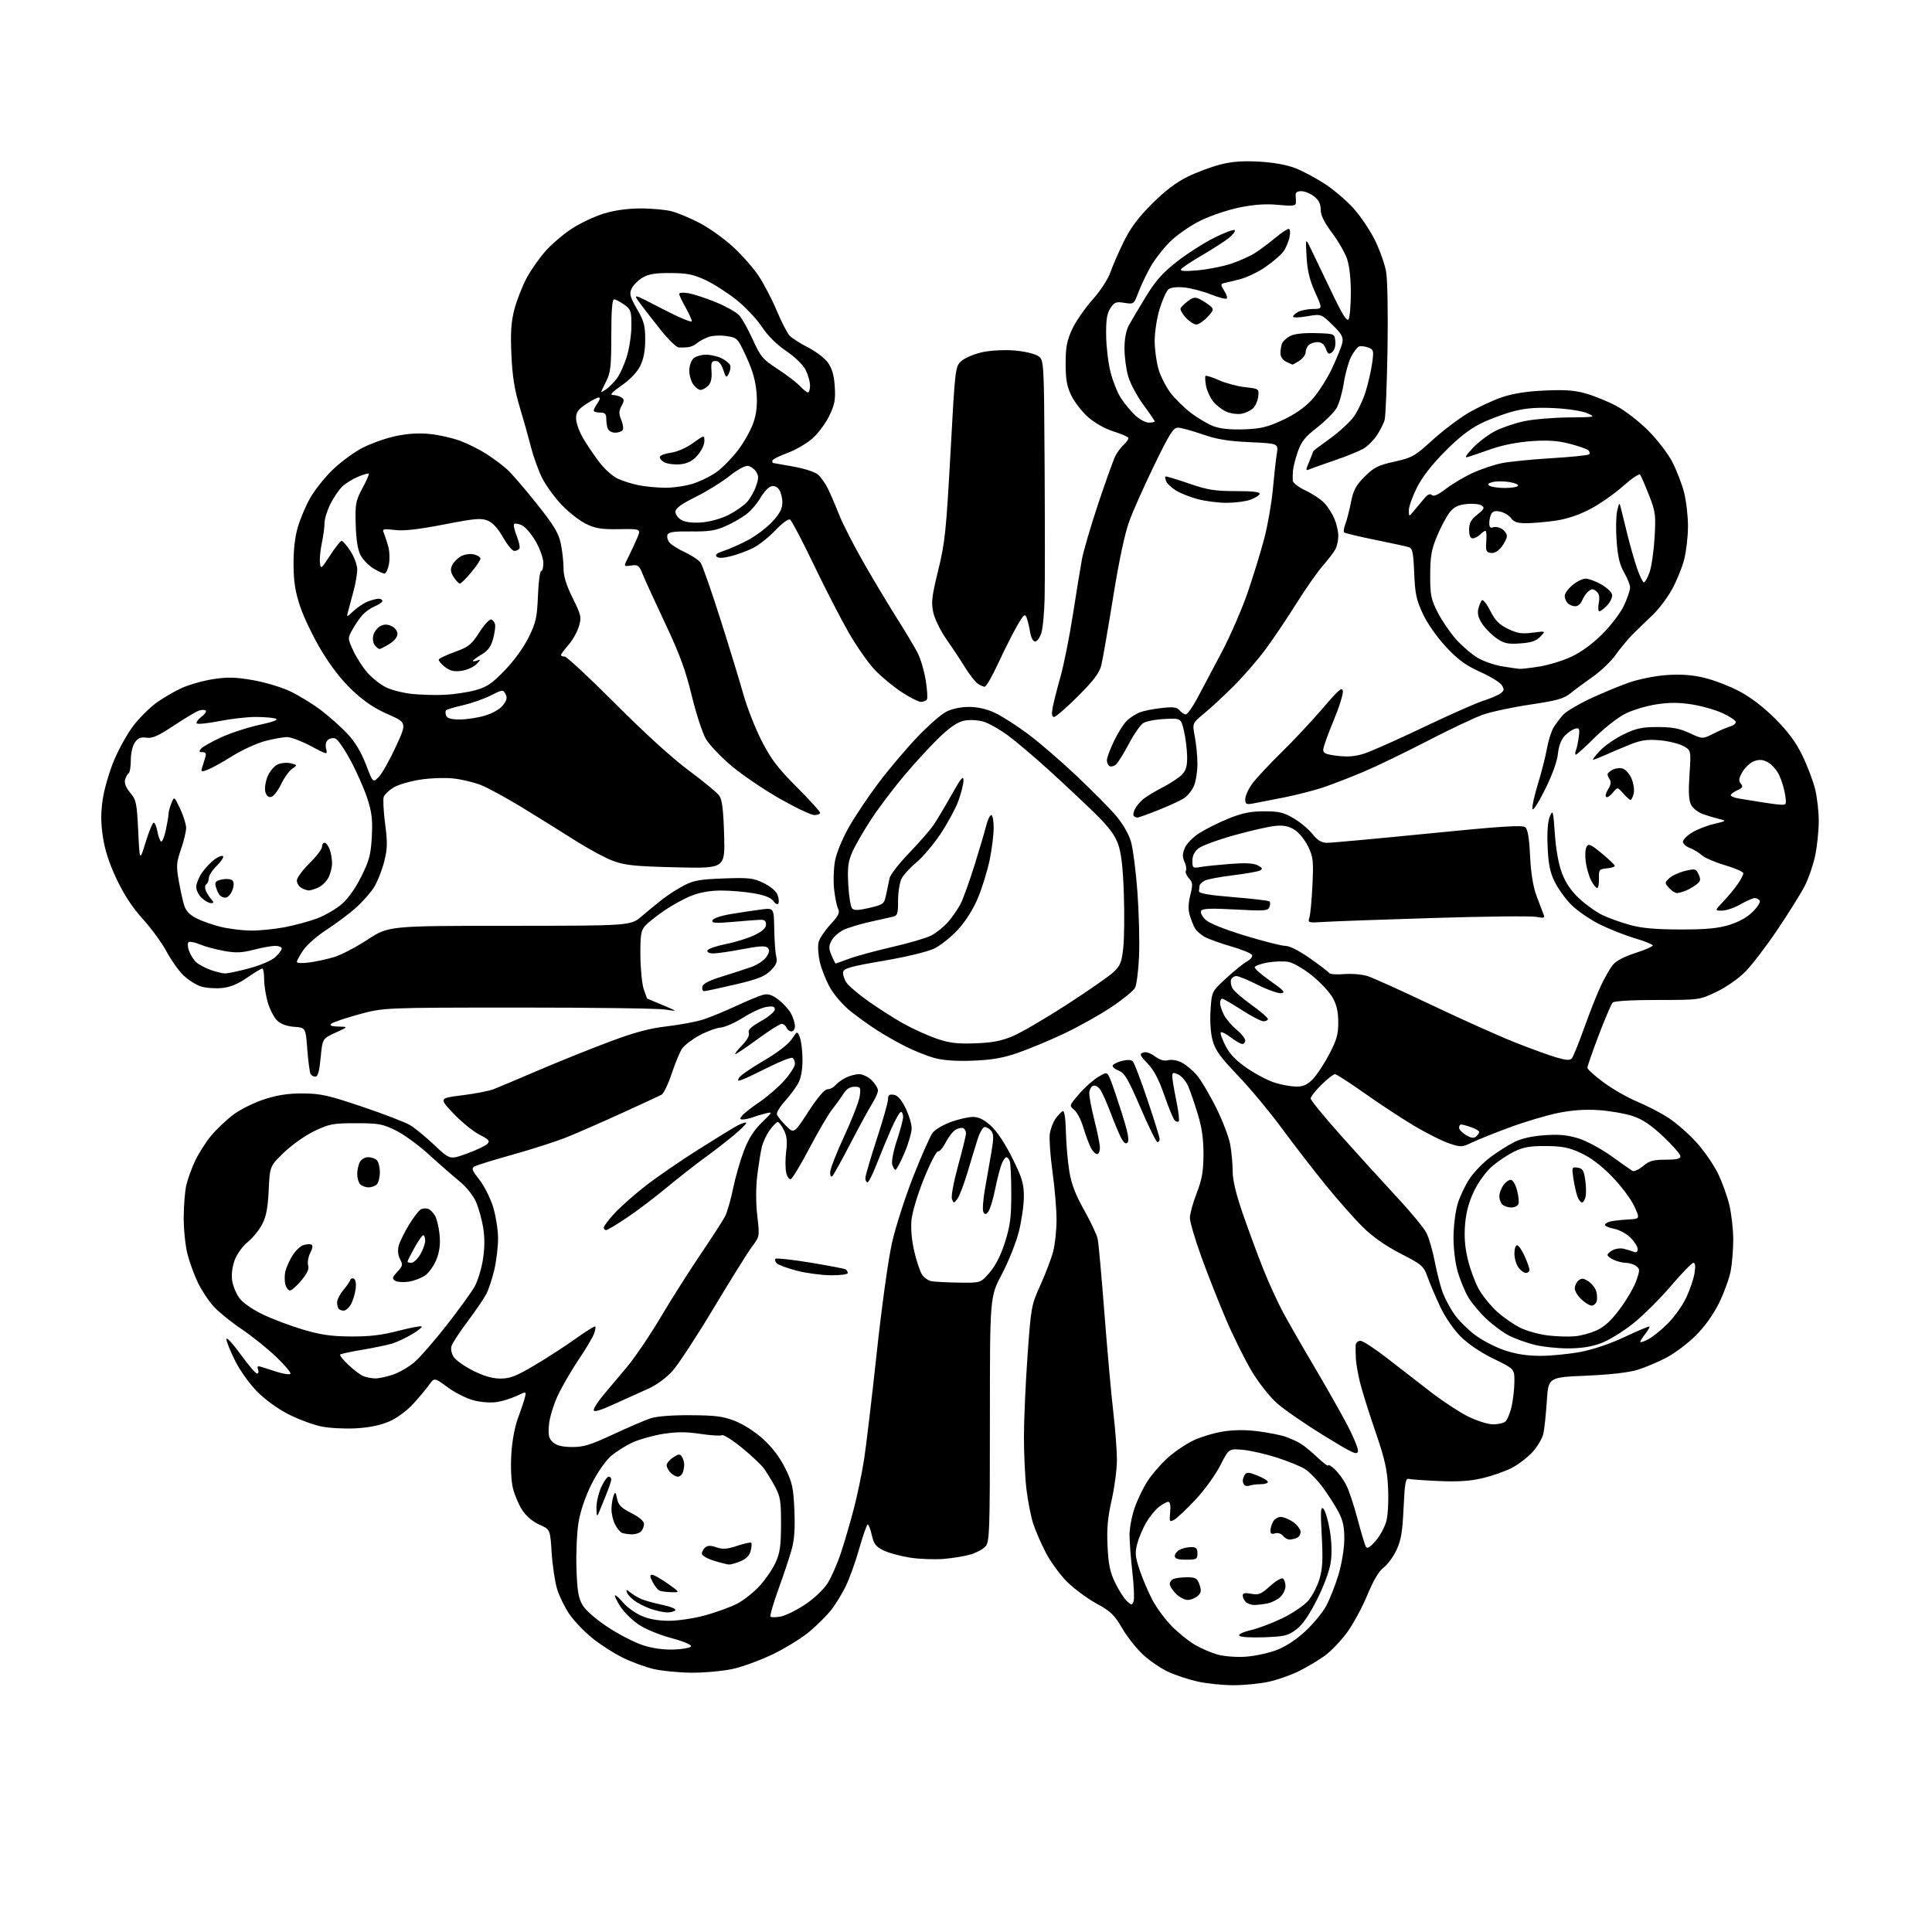 <?xml version="1.0" encoding="UTF-8" standalone="no"?>
<svg 
  version="1.1" 
  xmlns="http://www.w3.org/2000/svg" 
  xmlns:xlink="http://www.w3.org/1999/xlink" 
  xmlns:svg="http://www.w3.org/2000/svg"
  xmlns:rdf="http://www.w3.org/1999/02/22-rdf-syntax-ns#"
  xmlns:cc="http://creativecommons.org/ns#"
  xmlns:dc="http://purl.org/dc/elements/1.1/"
  viewBox="0 0 768 768"
  width="768"
  height="768"
>
<style>svg {background-color: white; }</style>"
<path stroke="none" fill="black" fill-rule="evenodd" d="M490.00,669.90C485.88,669.87 479.67,669.23 476.21,668.47C472.75,667.72 467.48,665.99 464.49,664.62C461.51,663.26 456.91,660.13 454.28,657.66C451.65,655.20 447.93,650.46 446.00,647.13C443.02,641.97 441.52,640.53 435.83,637.41C432.16,635.40 426.90,631.50 424.14,628.76C421.39,626.02 417.58,620.79 415.69,617.14C413.79,613.49 411.53,608.25 410.66,605.50C409.78,602.75 408.60,596.69 408.03,592.03C407.47,587.37 407.01,577.92 407.03,571.03C407.04,564.14 407.69,549.62 408.47,538.76C409.84,519.52 409.97,518.82 413.58,510.83C415.61,506.32 417.89,500.35 418.63,497.57C419.37,494.78 419.98,489.11 419.99,484.96C419.99,480.81 419.28,472.26 418.40,465.96C417.53,459.66 417.03,452.85 417.30,450.83C417.57,448.81 418.62,446.02 419.64,444.62C420.66,443.23 421.95,441.90 422.50,441.67C423.11,441.42 423.58,444.60 423.71,449.88C423.83,454.62 424.43,461.65 425.05,465.50C425.88,470.65 427.44,474.75 430.96,481.01C433.58,485.69 436.01,490.86 436.36,492.51C436.70,494.15 437.90,507.43 439.02,522.00C440.15,536.58 441.72,554.12 442.52,561.00C443.33,567.88 443.99,576.54 443.99,580.26C444.00,583.98 443.06,591.18 441.91,596.26C440.32,603.29 439.92,607.70 440.27,614.70C440.62,622.00 441.26,625.01 443.35,629.29C444.80,632.26 446.88,635.49 447.98,636.48C449.83,638.15 450.00,638.16 450.61,636.57C450.97,635.63 450.76,630.38 450.13,624.90C449.51,619.41 449.00,612.76 449.00,610.12C449.00,607.48 449.90,602.69 451.00,599.49C452.11,596.28 454.40,591.49 456.11,588.83C457.82,586.17 461.44,581.99 464.16,579.54C466.89,577.09 471.49,573.96 474.40,572.59C477.31,571.21 482.62,569.62 486.19,569.05C490.48,568.36 495.21,568.33 500.10,568.96C504.17,569.48 509.07,570.45 511.00,571.12C512.92,571.79 515.62,573.01 517.00,573.84C518.38,574.67 521.41,577.17 523.75,579.39C526.09,581.60 528.00,583.02 528.00,582.53C528.00,582.05 529.17,582.74 530.60,584.08C532.03,585.41 534.06,588.19 535.12,590.26C536.19,592.33 538.22,598.41 539.63,603.76C541.05,609.12 542.54,614.10 542.94,614.82C543.47,615.79 544.51,615.19 546.79,612.59C548.51,610.63 550.43,607.11 551.07,604.76C551.72,602.34 552.03,596.61 551.78,591.50C551.43,584.11 550.53,580.09 546.72,569.00C544.17,561.58 541.42,552.80 540.61,549.50C539.80,546.20 539.06,541.92 538.97,540.00C538.87,538.08 538.84,535.71 538.90,534.75C538.96,533.78 539.79,533.00 540.78,533.00C541.77,533.00 546.60,536.15 551.53,540.00C556.47,543.85 564.33,549.94 569.00,553.53C573.67,557.11 580.21,561.40 583.52,563.05C586.82,564.69 591.19,566.11 593.22,566.18C595.25,566.26 597.57,565.77 598.39,565.10C599.20,564.42 600.34,561.63 600.93,558.89C601.52,556.14 602.00,551.71 602.00,549.04C602.00,544.17 602.00,544.17 593.75,540.15C588.74,537.72 583.62,534.27 580.71,531.38C577.90,528.58 574.54,523.71 572.57,519.56C570.72,515.68 568.45,510.36 567.53,507.76C565.92,503.24 565.39,502.78 556.72,498.30C550.53,495.10 545.65,491.65 541.51,487.55C538.16,484.22 531.48,476.63 526.66,470.69C521.84,464.74 514.03,454.62 509.30,448.19C504.56,441.76 496.80,432.45 492.05,427.50C485.21,420.39 483.12,417.50 482.07,413.75C481.25,410.81 480.92,406.15 481.21,401.56C481.69,394.14 481.69,394.14 487.47,388.82C490.65,385.89 494.35,382.91 495.69,382.19C497.03,381.46 497.95,380.34 497.74,379.69C497.52,379.03 493.93,377.52 489.76,376.32C485.59,375.12 480.80,373.43 479.12,372.56C477.44,371.69 475.55,370.02 474.92,368.85C474.29,367.68 473.37,365.32 472.88,363.61C472.28,361.57 472.38,358.88 473.17,355.78C474.22,351.61 474.15,350.83 472.58,349.09C471.60,348.01 471.08,346.68 471.41,346.14C471.75,345.59 471.51,344.01 470.87,342.62C469.99,340.68 470.01,339.39 470.97,337.08C471.67,335.38 474.23,332.78 476.86,331.11C479.41,329.49 484.65,326.89 488.50,325.33C493.85,323.18 497.15,322.51 502.50,322.51C508.36,322.50 510.27,322.95 514.23,325.28C516.84,326.81 520.21,329.62 521.73,331.53C523.77,334.08 525.30,335.01 527.50,335.03C529.15,335.05 547.23,333.39 567.68,331.35C596.75,328.45 605.18,327.90 606.30,328.83C607.31,329.67 607.89,333.07 608.23,340.26C608.56,346.99 609.42,352.38 610.75,356.00C611.86,359.02 613.11,362.32 613.52,363.32C614.19,364.95 613.88,365.07 610.63,364.46C608.63,364.08 590.46,364.28 570.25,364.90C550.04,365.52 530.42,366.22 526.65,366.46C519.95,366.89 519.81,366.85 520.51,364.70C520.90,363.49 521.45,357.68 521.72,351.79C522.17,342.14 522.00,340.62 519.97,336.44C518.74,333.89 516.33,330.92 514.61,329.85C512.34,328.42 510.28,328.00 507.00,328.30C504.52,328.53 497.20,330.19 490.71,331.99C484.23,333.80 477.82,336.14 476.46,337.21C474.81,338.51 474.00,340.15 474.00,342.18C474.00,345.06 474.17,345.19 477.25,344.65C479.04,344.33 484.36,343.78 489.08,343.41C495.15,342.95 498.35,343.12 499.99,344.00C501.82,344.97 502.02,345.41 500.91,346.02C500.13,346.45 495.28,347.31 490.12,347.94C484.95,348.56 479.89,349.52 478.87,350.07C477.84,350.62 476.93,351.50 476.85,352.04C476.77,352.57 476.65,353.56 476.60,354.25C476.53,355.15 480.42,355.82 490.29,356.63C497.88,357.25 504.35,358.01 504.67,358.33C504.99,358.65 504.96,359.67 504.61,360.58C504.03,362.08 502.60,362.18 491.09,361.54C481.57,361.02 478.03,361.14 477.49,362.02C477.07,362.70 477.76,364.19 479.13,365.52C480.64,367.00 486.34,369.31 494.86,371.92C502.22,374.16 509.46,376.00 510.96,376.00C512.61,376.00 516.47,377.95 520.77,380.97C524.66,383.71 528.09,386.33 528.38,386.81C528.68,387.28 531.36,387.47 534.35,387.22C537.33,386.97 541.51,387.33 543.64,388.01C545.76,388.69 557.21,393.86 569.08,399.51C580.95,405.16 595.80,411.82 602.08,414.31C608.36,416.81 615.83,419.52 618.69,420.35C622.71,421.52 624.10,421.58 624.87,420.65C625.42,419.99 627.63,414.51 629.79,408.47C631.94,402.44 634.90,394.96 636.37,391.86C637.84,388.75 639.95,385.06 641.06,383.65C642.35,382.01 645.56,380.29 650.04,378.85C653.87,377.62 657.00,376.26 657.00,375.85C657.00,375.43 653.74,374.11 649.75,372.93C645.76,371.74 639.43,369.22 635.67,367.33C631.92,365.44 626.94,362.00 624.62,359.67C622.30,357.35 619.31,353.21 617.98,350.47C616.13,346.65 615.49,343.42 615.20,336.50C614.95,330.61 615.26,326.46 616.10,324.50C617.29,321.70 617.43,322.18 618.08,331.50C618.52,337.80 619.57,343.59 620.92,347.14C622.37,350.96 624.59,354.21 627.78,357.19C630.38,359.61 634.52,362.57 637.00,363.76C639.48,364.95 644.42,366.72 648.00,367.70C652.71,368.98 658.22,369.47 668.00,369.48C678.26,369.49 682.92,369.05 687.43,367.66C691.21,366.50 694.59,364.61 696.76,362.44C698.62,360.58 699.86,358.59 699.52,358.03C699.17,357.46 698.28,357.00 697.54,357.00C696.81,357.00 694.25,358.12 691.85,359.49C689.46,360.86 686.17,361.98 684.55,361.99C681.59,362.00 681.59,362.00 685.14,358.25C687.09,356.19 689.66,353.08 690.84,351.35C692.03,349.61 693.00,347.72 693.00,347.14C693.00,346.56 689.74,345.12 685.75,343.95C681.76,342.77 677.60,340.98 676.50,339.97C675.40,338.96 673.26,337.66 671.75,337.09C670.24,336.52 669.00,335.40 669.00,334.61C669.00,333.81 670.60,332.17 672.57,330.96C674.53,329.75 678.46,328.21 681.32,327.53C686.30,326.36 686.39,326.28 683.50,325.59C681.85,325.19 678.93,324.31 677.01,323.64C675.09,322.97 672.95,321.32 672.24,319.96C671.31,318.18 671.14,314.83 671.60,307.84C672.25,298.18 672.25,298.18 668.92,296.46C667.09,295.51 662.85,294.52 659.51,294.25C654.75,293.87 652.24,294.24 647.96,295.96C644.96,297.17 640.58,299.02 638.22,300.08C635.87,301.14 633.65,302.00 633.28,302.00C632.91,302.00 634.16,300.37 636.05,298.38C637.95,296.39 642.20,293.46 645.50,291.88C650.47,289.49 652.78,289.00 659.00,289.01C664.81,289.02 667.66,289.56 671.66,291.42C676.81,293.82 676.81,293.82 681.28,291.56C683.74,290.32 686.70,289.05 687.87,288.74C689.04,288.44 690.00,287.67 690.00,287.04C690.00,286.41 687.64,284.81 684.75,283.49C681.86,282.17 676.32,280.60 672.43,280.00C667.34,279.21 663.43,279.21 658.43,279.99C654.62,280.58 649.16,282.20 646.31,283.58C643.45,284.96 637.96,289.21 634.09,293.04C630.23,296.87 626.78,300.00 626.43,300.00C626.07,300.00 626.09,299.21 626.47,298.25C626.84,297.29 627.35,294.85 627.60,292.84C628.00,289.60 627.83,289.23 626.11,289.68C625.05,289.96 623.18,291.24 621.97,292.53C620.56,294.04 619.60,296.60 619.29,299.69C619.00,302.65 617.03,308.10 614.16,313.87C611.47,319.27 609.36,322.52 609.16,321.53C608.97,320.59 609.95,316.15 611.34,311.66C612.72,307.17 614.34,300.83 614.93,297.58C615.51,294.32 616.73,290.50 617.63,289.08C618.53,287.66 620.22,285.44 621.38,284.14C622.55,282.84 627.33,279.99 632.00,277.79C636.67,275.60 643.65,272.70 647.50,271.35C651.47,269.97 657.96,268.66 662.50,268.35C668.11,267.95 672.55,268.27 677.39,269.41C681.17,270.30 687.46,272.71 691.36,274.76C695.89,277.14 701.05,281.08 705.63,285.67C710.72,290.75 713.86,294.99 716.39,300.17C718.36,304.20 720.65,310.18 721.48,313.46C722.32,316.74 722.99,322.59 722.98,326.46C722.97,330.33 722.33,336.48 721.56,340.13C720.79,343.78 718.95,349.15 717.47,352.06C715.99,354.98 711.12,362.79 706.65,369.43C702.18,376.07 696.38,383.66 693.75,386.31C691.01,389.07 686.12,392.47 682.24,394.31C675.50,397.50 675.50,397.50 658.80,397.50C648.77,397.50 641.70,397.91 641.08,398.52C640.52,399.08 638.02,404.91 635.53,411.48C633.04,418.04 631.00,423.88 631.00,424.46C631.00,425.03 633.92,427.66 637.49,430.30C641.06,432.94 647.12,436.40 650.97,437.99C654.82,439.58 660.46,442.53 663.50,444.54C666.54,446.56 671.44,450.88 674.39,454.15C677.35,457.41 681.15,462.90 682.85,466.34C684.54,469.79 686.62,475.51 687.45,479.05C688.29,482.60 688.98,488.70 688.99,492.61C688.99,496.53 688.55,502.15 688.00,505.11C687.45,508.08 685.38,513.81 683.39,517.86C681.10,522.53 677.72,527.28 674.13,530.86C671.02,533.96 665.78,537.92 662.49,539.65C659.19,541.39 654.02,543.58 651.00,544.51C647.47,545.60 640.12,546.44 630.50,546.86C615.50,547.50 615.50,547.50 614.88,557.03C614.53,562.28 613.92,568.07 613.52,569.90C613.12,571.73 611.18,575.01 609.21,577.19C607.24,579.37 603.46,582.25 600.82,583.59C598.18,584.93 592.98,586.74 589.26,587.61C584.43,588.75 579.50,589.07 572.00,588.74C566.23,588.48 560.83,588.10 560.00,587.89C558.75,587.56 558.41,589.51 557.94,599.50C557.48,609.25 556.93,612.40 555.04,616.33C553.76,618.98 551.46,622.08 549.95,623.20C548.14,624.53 545.90,628.33 543.50,634.14C541.47,639.04 537.83,645.73 535.42,649.01C533.00,652.28 529.11,656.37 526.76,658.08C524.42,659.79 519.85,662.53 516.62,664.17C513.39,665.81 507.76,667.79 504.12,668.56C500.48,669.33 494.12,669.94 490.00,669.90zM274.80,664.92C269.69,664.87 262.85,664.19 259.60,663.41C256.36,662.62 250.88,660.59 247.43,658.89C243.98,657.19 238.57,653.71 235.41,651.15C232.25,648.59 228.17,644.32 226.34,641.66C224.52,638.99 222.32,634.49 221.45,631.66C220.59,628.82 219.62,622.33 219.29,617.23C218.70,607.96 218.70,607.96 214.42,606.07C211.78,604.90 209.18,602.71 207.63,600.34C206.25,598.23 204.58,594.33 203.92,591.69C203.21,588.81 202.94,583.38 203.25,578.19C203.56,572.83 204.61,567.20 205.98,563.50C207.21,560.20 208.43,556.50 208.71,555.29C209.22,553.08 209.22,553.08 205.36,554.90C203.24,555.91 199.66,557.01 197.41,557.35C195.12,557.70 191.12,557.40 188.29,556.67C185.52,555.95 180.87,553.61 177.96,551.47C172.66,547.58 172.66,547.58 170.58,550.50C169.44,552.10 166.57,555.52 164.21,558.10C161.70,560.84 157.77,563.73 154.71,565.06C151.24,566.57 146.81,567.48 141.46,567.78C137.04,568.03 130.84,567.69 127.70,567.04C124.55,566.39 118.79,564.26 114.89,562.31C110.74,560.23 105.57,556.53 102.41,553.36C99.31,550.27 95.51,545.00 93.50,541.01C91.58,537.18 90.00,533.27 90.00,532.31C90.00,531.35 92.50,534.04 95.57,538.28C98.63,542.53 101.60,546.00 102.17,546.00C102.75,546.00 102.93,545.27 102.59,544.38C102.13,543.17 102.42,542.90 103.74,543.31C104.71,543.61 107.63,544.54 110.23,545.38C112.82,546.21 115.18,546.53 115.45,546.08C115.73,545.63 113.15,542.59 109.73,539.32C106.30,536.04 100.11,531.09 95.98,528.30C91.84,525.52 86.85,521.47 84.88,519.29C82.92,517.12 80.13,512.90 78.69,509.92C77.24,506.94 75.37,501.82 74.53,498.54C73.69,495.26 73.01,488.74 73.02,484.04C73.04,479.34 73.50,473.53 74.06,471.11C74.62,468.70 76.20,464.33 77.59,461.41C78.97,458.49 81.81,454.02 83.91,451.49C86.01,448.95 89.98,445.18 92.74,443.10C95.53,441.01 101.03,438.28 105.09,436.97C110.39,435.27 114.65,434.63 120.46,434.66C127.44,434.70 130.55,435.40 144.00,439.94C152.53,442.81 161.07,446.10 163.00,447.25C164.93,448.40 169.28,451.97 172.67,455.18C178.85,461.02 178.85,461.02 185.57,458.58C189.26,457.24 192.91,455.52 193.68,454.75C194.87,453.55 194.42,453.02 190.54,451.02C188.05,449.74 183.42,445.96 180.25,442.62C174.50,436.55 174.50,436.55 183.76,435.39C188.85,434.76 194.47,433.66 196.26,432.96C198.04,432.26 206.03,428.89 214.00,425.48C221.97,422.07 234.60,416.99 242.06,414.19C252.20,410.38 258.01,408.81 265.06,407.99C270.25,407.38 276.75,406.17 279.50,405.28C282.25,404.40 288.15,401.97 292.61,399.89C297.08,397.81 301.92,395.81 303.37,395.44C305.37,394.94 306.88,395.43 309.51,397.44C311.43,398.91 313.68,401.41 314.50,403.00C315.33,404.60 316.00,406.82 316.00,407.95C316.00,409.08 315.37,410.00 314.61,410.00C313.84,410.00 312.95,409.32 312.64,408.50C312.32,407.67 311.47,407.00 310.74,407.00C310.01,407.00 305.74,409.70 301.24,413.00C296.75,416.30 292.74,419.00 292.34,419.00C291.94,419.00 293.11,417.45 294.94,415.57C297.03,413.41 298.04,411.55 297.66,410.56C297.22,409.41 298.55,408.14 302.53,405.90C305.54,404.20 308.00,402.12 308.00,401.27C308.00,400.08 307.23,399.86 304.57,400.30C302.68,400.60 298.56,402.50 295.41,404.52C292.26,406.53 288.21,408.32 286.42,408.48C284.63,408.65 280.82,410.06 277.96,411.62C275.09,413.18 272.02,415.54 271.12,416.87C270.23,418.20 268.38,422.67 267.00,426.80C265.62,430.93 263.82,434.68 263.00,435.14C262.18,435.60 254.97,438.94 247.00,442.57C239.03,446.20 229.17,450.51 225.11,452.13C221.04,453.76 211.52,456.83 203.95,458.94C196.38,461.06 189.49,463.19 188.63,463.67C187.32,464.40 187.61,465.21 190.54,468.92C192.45,471.32 194.91,476.20 196.01,479.75C197.10,483.30 197.99,488.98 197.99,492.36C197.98,495.73 197.30,501.33 196.49,504.80C195.67,508.26 194.26,512.54 193.36,514.30C192.46,516.06 189.13,520.97 185.95,525.20C182.77,529.44 179.87,533.85 179.50,535.00C179.10,536.25 179.46,538.05 180.38,539.45C181.22,540.74 184.71,543.20 188.12,544.90C192.38,547.03 195.77,548.00 198.96,548.00C202.78,548.00 205.20,547.05 212.55,542.69C217.47,539.78 224.81,535.02 228.85,532.13C232.89,529.23 236.39,527.06 236.63,527.29C236.86,527.53 236.60,528.92 236.05,530.38C235.49,531.84 232.73,536.45 229.91,540.63C227.10,544.80 223.41,551.18 221.71,554.80C220.02,558.42 218.44,563.66 218.21,566.44C217.87,570.59 218.16,571.84 219.82,573.33C221.24,574.62 223.46,575.18 227.35,575.21C231.94,575.25 234.69,574.41 243.68,570.22C249.63,567.45 256.30,564.58 258.50,563.84C261.02,563.00 266.94,562.52 274.50,562.57C284.48,562.62 287.47,563.01 292.25,564.89C295.60,566.20 300.28,569.23 303.47,572.15C307.01,575.38 310.08,579.46 312.14,583.64C314.94,589.32 315.39,591.37 315.78,600.31C316.09,607.58 315.78,612.08 314.68,616.00C313.84,619.02 311.48,626.12 309.43,631.77C307.38,637.42 305.97,642.31 306.31,642.64C306.64,642.97 308.47,642.95 310.39,642.59C312.30,642.23 316.66,640.07 320.07,637.80C323.66,635.40 327.40,631.85 328.99,629.36C330.49,626.99 332.89,621.50 334.33,617.14C335.77,612.79 338.08,604.87 339.46,599.54C340.85,594.21 342.66,585.49 343.48,580.17C344.31,574.85 346.56,555.88 348.49,538.00C350.50,519.34 353.10,500.60 354.59,494.00C356.02,487.68 359.85,475.75 363.11,467.50C366.36,459.25 369.81,451.49 370.76,450.25C371.72,449.02 374.97,447.11 377.99,446.00C381.00,444.90 384.94,444.00 386.73,444.00C389.06,444.00 391.11,445.01 393.88,447.51C396.30,449.70 399.52,454.55 402.39,460.32C406.33,468.28 407.00,470.49 407.00,475.65C407.00,478.97 406.11,485.24 405.01,489.59C403.92,493.94 400.88,501.55 398.26,506.50C393.50,515.50 393.50,515.50 393.50,564.14C393.50,609.24 393.37,612.93 391.73,614.74C390.76,615.81 388.14,617.24 385.90,617.91C383.66,618.58 378.83,619.38 375.17,619.69C371.50,619.99 365.44,619.76 361.70,619.18C357.96,618.59 353.23,617.30 351.20,616.31C348.15,614.82 347.33,613.75 346.56,610.25C346.04,607.91 345.31,606.00 344.94,606.00C344.58,606.00 343.03,610.39 341.51,615.75C340.00,621.11 337.51,627.98 335.98,631.00C334.45,634.02 331.88,638.15 330.27,640.18C328.66,642.20 324.92,645.91 321.98,648.43C319.03,650.94 312.54,654.99 307.56,657.42C302.58,659.86 295.26,662.56 291.30,663.42C287.34,664.29 279.92,664.96 274.80,664.92zM495.00,658.58C498.58,658.35 504.10,657.18 507.29,655.99C511.00,654.60 515.13,651.92 518.83,648.49C522.00,645.56 525.77,640.99 527.20,638.33C528.63,635.67 530.82,630.12 532.06,626.00C533.34,621.74 534.34,615.69 534.38,612.00C534.42,607.03 533.88,604.45 532.08,601.02C530.79,598.56 527.95,594.15 525.79,591.21C523.62,588.28 520.42,585.00 518.67,583.92C516.93,582.85 511.90,580.81 507.50,579.39C503.10,577.98 497.02,576.59 494.00,576.32C488.50,575.82 488.50,575.82 485.03,582.62C483.10,586.40 478.69,592.48 475.10,596.28C471.55,600.04 467.77,603.59 466.71,604.16C464.92,605.12 464.80,604.89 465.16,601.10C465.41,598.47 465.14,597.00 464.41,597.00C463.78,597.00 462.08,597.93 460.63,599.07C459.18,600.21 456.91,603.03 455.58,605.32C454.25,607.62 452.66,611.39 452.06,613.70C451.11,617.28 451.27,618.86 453.06,624.20C454.22,627.67 456.51,633.01 458.14,636.08C459.77,639.15 463.22,643.81 465.80,646.44C468.39,649.06 472.49,652.37 474.93,653.80C477.37,655.23 481.42,656.98 483.93,657.70C486.50,658.42 491.35,658.81 495.00,658.58zM267.92,655.71C271.45,655.60 274.50,655.01 274.70,654.42C274.90,653.81 271.47,652.38 266.78,651.14C262.10,649.89 256.48,647.56 253.85,645.78C251.30,644.05 248.04,640.83 246.62,638.64C245.19,636.44 244.23,634.44 244.47,634.19C244.72,633.95 246.16,635.22 247.68,637.03C249.19,638.83 252.46,641.20 254.94,642.30C257.96,643.63 261.62,644.29 265.98,644.29C269.56,644.28 276.01,643.31 280.31,642.13C284.60,640.94 290.25,638.89 292.85,637.58C295.45,636.26 299.50,633.10 301.84,630.56C304.18,628.02 307.07,623.82 308.27,621.22C310.04,617.35 310.44,614.61 310.47,606.00C310.50,596.82 310.20,594.94 308.12,591.03C306.81,588.57 304.78,585.27 303.62,583.69C302.45,582.12 298.46,578.37 294.74,575.36C291.02,572.35 287.53,570.17 286.98,570.51C286.43,570.85 282.59,570.62 278.46,569.99C272.89,569.15 269.08,569.14 263.72,569.97C259.75,570.59 254.23,572.13 251.45,573.40C248.68,574.66 244.75,577.16 242.72,578.94C240.65,580.76 237.33,585.59 235.13,589.99C232.73,594.78 230.75,600.58 230.00,604.99C229.34,608.94 228.95,617.20 229.15,623.34C229.44,632.33 229.91,635.18 231.55,638.00C232.78,640.10 236.77,643.60 241.55,646.77C245.92,649.66 252.20,652.91 255.50,653.98C259.40,655.25 263.75,655.85 267.92,655.71zM502.45,650.84C497.04,651.04 492.98,650.78 492.62,650.19C492.27,649.63 494.27,648.68 497.25,648.00C500.14,647.33 505.76,645.21 509.75,643.28C513.74,641.34 518.33,638.25 519.96,636.39C521.58,634.54 523.62,630.66 524.49,627.76C525.74,623.60 525.93,619.99 525.41,610.50C524.88,600.64 524.99,598.72 526.06,599.74C526.78,600.42 527.92,604.20 528.59,608.14C529.36,612.65 529.51,617.37 529.01,620.90C528.53,624.30 526.40,630.12 523.60,635.71C520.44,642.00 517.82,645.80 515.32,647.71C512.04,650.21 510.71,650.54 502.45,650.84zM265.19,640.96C263.71,640.93 260.73,640.28 258.56,639.51C256.39,638.74 253.49,637.27 252.12,636.24C250.75,635.22 249.42,633.73 249.17,632.94C248.79,631.76 249.05,631.78 250.60,633.06C251.65,633.91 253.65,635.10 255.05,635.69C256.45,636.29 260.17,637.31 263.31,637.96C266.46,638.61 268.77,639.56 268.45,640.07C268.14,640.58 266.67,640.98 265.19,640.96zM498.57,638.00C497.38,638.00 495.86,637.46 495.20,636.80C494.54,636.14 494.00,634.99 494.00,634.25C494.00,633.27 494.90,633.08 497.40,633.55C500.35,634.10 501.32,633.70 504.86,630.51C507.09,628.49 509.39,627.12 509.96,627.48C510.53,627.83 511.00,629.20 511.00,630.52C511.00,631.84 510.07,633.79 508.93,634.85C507.79,635.91 505.49,637.05 503.81,637.39C502.13,637.72 499.77,638.00 498.57,638.00zM472.13,636.00C470.91,636.00 468.80,634.90 467.45,633.55C466.10,632.20 465.00,630.44 465.00,629.65C465.00,628.86 465.71,627.94 466.58,627.61C467.45,627.27 469.88,627.00 471.98,627.00C475.31,627.00 475.94,627.38 476.82,629.92C477.65,632.29 477.51,633.13 476.09,634.42C475.13,635.29 473.34,636.00 472.13,636.00zM266.93,632.92C265.04,632.88 262.93,632.61 262.23,632.33C261.53,632.05 260.28,630.51 259.45,628.91C258.29,626.66 258.24,626.00 259.23,626.00C259.93,626.00 262.72,627.58 265.43,629.50C270.35,633.00 270.35,633.00 266.93,632.92zM289.78,621.93C289.08,621.89 286.36,621.20 283.75,620.40C281.14,619.60 279.00,618.33 279.00,617.59C279.00,616.85 279.61,615.74 280.35,615.12C281.34,614.30 282.55,614.30 284.83,615.09C287.29,615.95 289.02,615.82 293.04,614.49C295.84,613.56 298.35,613.01 298.61,613.28C298.88,613.55 298.79,614.99 298.41,616.49C297.96,618.31 296.62,619.68 294.40,620.61C292.56,621.37 290.49,621.97 289.78,621.93zM471.50,620.00C468.21,620.00 467.00,619.60 467.00,618.54C467.00,617.73 467.87,616.60 468.93,616.04C470.00,615.47 472.02,615.00 473.43,615.00C475.50,615.00 476.00,615.48 476.00,617.50C476.00,619.80 475.63,620.00 471.50,620.00zM512.54,612.00C511.83,612.00 510.68,611.31 509.98,610.48C509.25,609.60 507.93,609.20 506.86,609.54C505.57,609.96 505.00,609.64 505.00,608.50C505.00,607.60 505.47,606.00 506.04,604.93C506.60,603.87 508.00,603.00 509.13,603.00C510.26,603.00 512.50,603.93 514.10,605.07C515.69,606.21 517.00,607.96 517.00,608.96C517.00,609.96 516.29,611.06 515.42,611.39C514.55,611.73 513.25,612.00 512.54,612.00zM251.05,609.92C249.65,609.88 247.93,609.61 247.23,609.33C246.53,609.05 245.29,607.53 244.48,605.96C243.67,604.39 243.03,601.61 243.07,599.80C243.11,597.98 243.48,595.62 243.90,594.55C244.56,592.87 244.76,593.05 245.30,595.76C245.81,598.31 246.92,599.43 250.97,601.48C254.18,603.11 256.00,604.68 256.00,605.82C256.00,606.80 255.46,608.14 254.80,608.80C254.14,609.46 252.45,609.96 251.05,609.92zM237.97,601.50C237.32,603.05 237.13,602.60 237.09,599.50C237.06,597.30 237.91,593.59 238.97,591.25C240.03,588.91 241.37,587.00 241.95,587.00C242.53,587.00 243.00,587.48 243.00,588.06C243.00,588.65 242.06,591.46 240.90,594.31C239.75,597.17 238.43,600.40 237.97,601.50zM496.78,590.53C496.02,590.82 495.08,590.75 494.70,590.36C494.31,589.98 494.01,589.18 494.02,588.58C494.02,587.99 494.40,586.91 494.86,586.20C495.53,585.14 496.48,585.21 499.84,586.55C502.13,587.47 504.00,588.62 504.00,589.11C504.00,589.60 502.69,590.00 501.08,590.00C499.48,590.00 497.54,590.24 496.78,590.53zM269.46,587.00C268.74,587.00 267.44,586.29 266.57,585.43C265.71,584.56 265.00,583.22 265.00,582.45C265.00,581.68 266.16,580.28 267.59,579.35C269.79,577.91 270.30,577.87 271.07,579.08C271.56,579.86 271.98,581.25 271.98,582.17C271.99,583.09 271.73,584.55 271.39,585.42C271.06,586.29 270.19,587.00 269.46,587.00zM539.82,576.89C539.54,578.58 537.73,577.74 526.11,570.58C518.74,566.04 510.42,560.29 507.61,557.80C504.77,555.28 500.33,549.66 497.62,545.15C494.94,540.68 490.38,531.51 487.48,524.76C484.59,518.02 480.15,506.77 477.61,499.77C475.08,492.76 473.00,485.73 473.00,484.14C473.00,482.54 474.20,478.15 475.67,474.37C477.79,468.92 478.36,465.75 478.40,459.00C478.43,452.92 477.80,448.37 476.18,443.00C474.93,438.88 473.21,433.86 472.36,431.86C471.50,429.87 469.72,427.74 468.40,427.14C466.33,426.19 466.00,426.30 466.00,427.91C466.00,428.94 466.72,433.24 467.59,437.47C468.46,441.70 468.91,445.43 468.57,445.76C468.24,446.09 467.51,445.91 466.95,445.35C466.39,444.79 464.54,440.32 462.85,435.42C460.70,429.20 458.69,425.37 456.21,422.78C453.13,419.56 452.89,418.98 454.40,418.40C455.47,417.99 457.27,418.56 459.06,419.89C461.02,421.34 462.76,421.85 464.38,421.44C465.74,421.10 468.07,421.50 469.74,422.37C471.37,423.21 474.01,425.39 475.62,427.22C477.22,429.04 480.67,434.80 483.29,440.02C485.90,445.23 488.48,451.92 489.02,454.89C489.56,457.85 490.00,462.64 490.00,465.53C490.00,469.05 491.31,474.58 493.98,482.31C496.16,488.65 499.79,498.49 502.05,504.17C504.30,509.85 507.97,517.88 510.21,522.00C512.45,526.12 517.74,535.35 521.98,542.50C526.22,549.65 532.04,559.88 534.91,565.22C537.79,570.57 540.00,575.82 539.82,576.89zM244.25,558.11C238.52,560.72 236.00,561.46 236.00,560.52C236.00,559.78 237.69,557.14 239.75,554.66C241.81,552.17 246.01,547.19 249.07,543.59C252.13,540.00 258.19,531.08 262.53,523.78C266.87,516.47 274.08,505.09 278.56,498.49C283.04,491.88 287.39,485.13 288.24,483.49C289.08,481.84 290.51,476.90 291.40,472.50C292.30,468.10 294.23,461.37 295.68,457.56C297.55,452.64 299.64,449.34 302.81,446.25C307.14,442.04 307.20,441.91 304.40,442.59C302.81,442.98 300.46,443.68 299.18,444.15C297.91,444.62 296.17,445.00 295.31,445.00C294.00,445.00 293.96,444.75 295.09,443.39C295.82,442.51 298.97,440.06 302.08,437.95C305.19,435.83 309.60,431.99 311.87,429.41C314.14,426.83 316.00,423.91 316.00,422.92C316.00,421.93 315.57,420.85 315.04,420.53C314.52,420.20 310.42,421.78 305.93,424.03C301.45,426.29 296.68,428.55 295.34,429.06C293.28,429.84 293.04,429.74 293.79,428.41C294.27,427.55 298.67,424.51 303.55,421.66C308.96,418.51 313.32,415.17 314.70,413.12C316.96,409.76 316.96,409.76 317.98,412.45C318.54,413.92 319.00,417.92 319.00,421.33C319.00,425.36 318.39,428.65 317.25,430.71C316.29,432.46 313.90,435.65 311.95,437.80C310.00,439.95 308.60,442.31 308.84,443.03C309.09,443.76 310.71,445.78 312.45,447.52C315.62,450.69 315.62,450.69 321.38,441.84C325.12,436.11 327.78,433.00 328.95,433.00C329.94,433.00 331.34,432.30 332.05,431.43C332.77,430.57 334.60,429.22 336.13,428.43C337.65,427.65 340.07,427.00 341.50,427.00C342.92,427.00 345.20,428.10 346.55,429.45C347.90,430.80 349.00,432.61 349.00,433.47C349.00,434.34 347.95,436.72 346.66,438.77C345.38,440.82 341.52,447.90 338.09,454.50C334.66,461.10 331.43,466.93 330.92,467.45C330.35,468.04 330.00,467.50 330.00,466.03C330.00,464.73 332.53,458.23 335.62,451.58C338.71,444.94 341.47,437.81 341.75,435.75C342.23,432.24 342.09,432.00 339.65,432.00C337.90,432.00 336.48,432.90 335.30,434.75C334.34,436.26 332.30,439.11 330.76,441.07C329.21,443.04 325.15,449.97 321.73,456.49C318.30,463.01 314.98,468.51 314.34,468.72C313.70,468.93 312.88,467.74 312.52,466.07C312.15,464.41 312.15,460.62 312.52,457.66C313.03,453.62 312.79,451.50 311.57,449.14C310.68,447.41 309.59,446.00 309.16,446.00C308.73,446.00 307.33,447.42 306.05,449.15C304.77,450.88 303.33,453.91 302.85,455.90C302.37,457.88 301.55,462.99 301.03,467.25C300.44,472.11 300.44,478.07 301.03,483.25C301.98,491.49 301.98,491.50 298.98,495.50C297.33,497.70 290.47,508.69 283.74,519.91C277.01,531.14 269.63,542.40 267.36,544.94C264.92,547.66 261.01,550.55 257.86,551.96C254.91,553.28 248.79,556.05 244.25,558.11zM149.07,547.94C150.49,547.97 153.70,547.30 156.21,546.45C158.71,545.59 162.57,543.35 164.76,541.47C166.96,539.59 172.72,532.97 177.57,526.77C182.41,520.57 187.39,513.70 188.63,511.50C189.87,509.30 191.37,504.46 191.96,500.74C192.69,496.21 192.72,492.02 192.08,488.02C191.55,484.74 190.25,480.09 189.18,477.68C188.05,475.11 185.27,471.70 182.45,469.40C179.82,467.26 174.38,462.50 170.37,458.84C166.36,455.18 160.48,450.91 157.29,449.34C152.10,446.79 150.47,446.50 141.50,446.50C132.38,446.50 130.93,446.77 125.00,449.60C121.34,451.35 116.05,455.08 112.88,458.14C107.26,463.58 107.26,463.58 106.81,473.04C106.48,480.18 105.84,483.53 104.19,486.71C102.99,489.02 100.42,492.17 98.49,493.71C96.56,495.24 94.25,498.41 93.36,500.74C92.36,503.34 91.94,506.49 92.26,508.88C92.55,511.03 93.84,514.22 95.14,515.97C96.55,517.88 100.32,520.52 104.50,522.52C108.35,524.37 115.55,527.08 120.50,528.55C127.51,530.62 131.72,531.22 139.50,531.27C146.85,531.32 151.83,530.73 158.29,529.04C163.13,527.78 167.33,526.99 167.62,527.29C167.92,527.58 166.13,529.01 163.66,530.46C161.19,531.91 157.67,533.55 155.83,534.11C154.00,534.66 148.72,535.76 144.11,536.54C139.49,537.31 135.49,538.18 135.20,538.46C134.92,538.74 136.41,540.60 138.52,542.58C140.62,544.57 143.28,546.57 144.42,547.03C145.57,547.50 147.66,547.90 149.07,547.94zM612.14,538.97C616.34,538.99 623.54,538.29 628.14,537.43C633.35,536.45 640.04,534.18 645.91,531.42C651.08,528.98 655.47,527.14 655.67,527.34C655.87,527.53 655.12,528.85 654.01,530.26C652.91,531.66 652.00,533.09 652.00,533.43C652.00,533.77 653.42,533.32 655.15,532.42C656.89,531.53 660.40,528.69 662.97,526.12C665.54,523.56 668.83,518.94 670.29,515.86C671.74,512.78 673.23,508.40 673.59,506.13C674.03,503.38 673.89,502.00 673.15,502.00C672.54,502.00 668.57,506.09 664.32,511.08C660.08,516.07 653.34,522.78 649.36,525.99C645.37,529.19 639.60,532.76 636.52,533.91C632.61,535.37 628.59,536.00 623.17,536.00C618.91,536.00 612.84,535.33 609.68,534.50C606.52,533.68 602.09,532.07 599.83,530.91C597.57,529.76 593.54,526.78 590.89,524.30C588.24,521.82 584.97,517.92 583.63,515.63C582.29,513.35 580.42,508.81 579.48,505.56C578.48,502.15 577.77,496.37 577.79,491.88C577.81,487.61 578.52,481.72 579.37,478.79C580.22,475.86 582.36,471.30 584.11,468.65C585.86,466.01 589.59,462.13 592.40,460.04C595.20,457.94 599.49,455.23 601.92,454.01C604.84,452.54 608.94,451.61 614.04,451.26C619.86,450.86 623.15,451.18 627.52,452.55C630.70,453.55 636.54,456.69 640.50,459.53C644.45,462.37 648.22,465.02 648.87,465.42C649.52,465.82 651.38,465.01 653.10,463.57C655.63,461.44 657.17,461.00 662.08,461.00C666.44,461.00 668.00,460.64 668.00,459.62C668.00,458.86 664.95,455.36 661.22,451.84C656.25,447.15 652.97,444.96 648.97,443.63C645.96,442.64 639.90,441.59 635.50,441.29C630.02,440.93 624.90,441.29 619.26,442.44C614.73,443.37 606.18,445.92 600.26,448.10C594.34,450.29 587.58,452.99 585.24,454.11C581.17,456.06 580.75,456.08 576.13,454.54C573.47,453.66 567.28,450.57 562.39,447.68C557.50,444.78 548.61,438.95 542.62,434.71C536.64,430.47 531.26,427.00 530.66,427.00C530.06,427.00 527.65,428.89 525.29,431.21C522.93,433.52 521.00,435.98 521.00,436.66C521.00,437.35 526.51,444.08 533.25,451.63C539.99,459.18 549.93,470.11 555.34,475.93C560.75,481.74 566.00,488.10 567.01,490.07C568.02,492.03 569.54,497.25 570.38,501.68C571.22,506.10 572.68,511.70 573.62,514.11C574.57,516.53 576.63,520.34 578.22,522.58C579.80,524.83 583.40,528.42 586.20,530.56C589.01,532.70 594.28,535.46 597.91,536.70C602.43,538.24 606.90,538.96 612.14,538.97zM626.00,531.20C628.48,530.98 632.46,529.88 634.86,528.76C637.92,527.32 640.67,524.74 644.09,520.11C646.77,516.47 649.65,511.48 650.50,509.00C651.93,504.85 651.92,504.41 650.33,503.25C649.39,502.56 647.60,502.00 646.36,502.00C645.11,502.00 642.95,501.48 641.55,500.84C640.15,500.20 639.00,499.32 639.00,498.87C639.00,498.43 639.94,497.57 641.09,496.95C642.24,496.33 644.23,496.09 645.50,496.41C646.77,496.73 648.53,497.27 649.41,497.60C650.48,498.01 651.00,497.66 651.00,496.53C651.00,495.60 649.72,493.56 648.15,492.00C646.58,490.43 643.66,488.84 641.65,488.46C639.64,488.09 638.00,487.39 638.00,486.91C638.00,486.43 639.01,485.81 640.25,485.53C641.49,485.25 644.63,484.91 647.23,484.76C651.97,484.50 651.97,484.50 649.58,479.36C648.26,476.53 644.27,471.24 640.71,467.60C636.45,463.26 632.22,460.07 628.37,458.31C623.60,456.12 621.00,455.61 614.50,455.57C608.18,455.54 605.54,456.00 601.92,457.77C599.41,459.00 595.49,461.60 593.22,463.55C590.83,465.59 587.81,469.70 586.05,473.29C583.96,477.57 582.83,481.68 582.41,486.50C581.99,491.36 582.29,495.61 583.42,500.40C584.31,504.20 586.25,509.53 587.73,512.25C589.21,514.97 592.57,519.12 595.18,521.47C597.80,523.83 602.05,526.74 604.62,527.95C607.20,529.16 612.05,530.48 615.40,530.87C618.76,531.27 623.52,531.41 626.00,531.20zM136.64,521.00C135.92,521.00 135.03,520.70 134.67,520.33C134.30,519.97 134.00,518.79 134.00,517.73C134.00,516.66 135.08,514.50 136.40,512.93C137.73,511.36 138.99,509.53 139.21,508.86C139.44,508.19 140.12,507.96 140.74,508.34C141.43,508.76 141.65,510.51 141.31,512.77C141.01,514.82 140.13,517.51 139.36,518.75C138.59,519.99 137.36,521.00 136.64,521.00zM632.68,519.00C631.92,519.00 630.10,517.90 628.65,516.55C627.19,515.20 626.00,513.23 626.00,512.17C626.00,511.11 626.67,509.69 627.49,509.00C628.70,508.00 629.47,508.08 631.48,509.39C632.85,510.29 634.25,512.14 634.59,513.51C634.94,514.88 634.96,516.67 634.64,517.50C634.32,518.32 633.44,519.00 632.68,519.00zM115.27,512.98C114.59,512.99 113.76,511.88 113.41,510.50C113.07,509.12 113.09,506.76 113.47,505.25C113.85,503.74 115.08,501.00 116.21,499.17C117.34,497.34 119.22,495.48 120.38,495.05C121.55,494.62 123.01,494.46 123.64,494.70C124.46,495.01 124.37,495.96 123.32,498.06C122.52,499.67 122.15,501.88 122.49,502.98C122.94,504.39 122.14,506.17 119.81,508.97C117.99,511.17 115.95,512.97 115.27,512.98zM162.39,509.50C160.25,509.81 157.84,509.63 157.03,509.09C155.78,508.26 155.92,507.72 157.95,505.56C160.08,503.29 160.20,502.74 159.04,500.58C158.25,499.10 158.02,497.05 158.45,495.33C158.84,493.77 160.70,489.96 162.59,486.85C164.48,483.75 166.69,480.95 167.51,480.63C168.33,480.32 169.57,480.28 170.27,480.55C170.97,480.82 172.13,481.98 172.86,483.14C173.58,484.30 174.42,487.66 174.72,490.61C175.11,494.40 174.77,497.31 173.56,500.48C172.62,502.95 170.59,505.86 169.07,506.95C167.54,508.04 164.54,509.19 162.39,509.50zM381.17,509.86C389.84,510.00 389.84,510.00 393.44,505.80C395.80,503.04 397.90,498.88 399.52,493.74C401.55,487.31 402.00,483.85 402.00,474.53C402.00,468.28 401.73,462.45 401.39,461.58C401.06,460.71 400.44,460.00 400.01,460.00C399.59,460.00 398.75,461.24 398.15,462.75C397.55,464.26 396.38,468.81 395.56,472.86C394.73,476.91 393.52,480.87 392.86,481.67C391.86,482.87 391.52,482.89 390.90,481.79C390.49,481.05 390.79,476.86 391.57,472.47C392.35,468.09 393.51,461.47 394.14,457.77C395.04,452.47 395.02,450.73 394.02,449.52C393.32,448.69 392.17,448.00 391.46,448.00C390.74,448.00 389.48,450.14 388.65,452.75C387.82,455.36 386.00,461.32 384.61,466.00C383.22,470.68 381.42,475.40 380.62,476.50C379.21,478.41 379.11,478.41 378.43,476.67C378.02,475.60 379.04,470.02 380.86,463.39C382.59,457.10 384.00,451.31 384.00,450.53C384.00,449.75 383.56,448.85 383.02,448.51C382.48,448.18 381.13,448.39 380.02,448.99C378.91,449.58 377.10,451.85 375.99,454.03C374.87,456.21 373.46,457.88 372.85,457.74C372.24,457.61 369.74,462.45 367.29,468.50C364.77,474.74 362.62,481.88 362.33,485.00C362.00,488.40 362.43,493.17 363.44,497.49C364.34,501.33 365.73,505.46 366.52,506.66C367.31,507.87 368.97,509.05 370.23,509.29C371.48,509.53 376.40,509.79 381.17,509.86zM330.25,506.94C326.54,506.91 320.45,506.09 316.73,505.12C313.00,504.15 309.43,502.83 308.79,502.19C308.15,501.55 307.93,500.74 308.28,500.38C308.64,500.03 314.87,500.71 322.13,501.91C329.38,503.10 335.70,504.31 336.16,504.60C336.62,504.88 337.00,505.54 337.00,506.06C337.00,506.58 333.96,506.97 330.25,506.94zM606.56,506.00C605.76,506.00 604.41,505.00 603.56,503.78C602.70,502.56 602.00,500.08 602.00,498.28C602.00,496.47 602.47,495.00 603.05,495.00C603.63,495.00 604.97,496.91 606.03,499.25C607.09,501.59 607.97,504.06 607.98,504.75C607.99,505.44 607.35,506.00 606.56,506.00zM163.51,502.00C164.35,502.00 165.92,500.54 167.01,498.75C168.10,496.96 168.99,494.49 169.00,493.25C169.00,492.01 168.66,491.01 168.25,491.01C167.84,491.02 166.26,493.27 164.75,496.01C163.24,498.76 162.00,501.23 162.00,501.50C162.00,501.78 162.68,502.00 163.51,502.00zM240.92,489.00C240.41,489.00 240.00,488.54 240.00,487.98C240.00,487.42 241.91,484.88 244.25,482.34C246.59,479.80 252.10,474.92 256.50,471.49C260.90,468.06 270.34,461.56 277.47,457.04C284.61,452.52 291.74,448.15 293.32,447.34C294.89,446.52 296.39,446.06 296.64,446.31C296.89,446.56 294.71,448.76 291.80,451.20C288.88,453.63 283.57,457.75 280.00,460.33C276.43,462.92 269.68,468.21 265.00,472.09C260.32,475.98 253.20,481.37 249.17,484.08C245.13,486.78 241.42,489.00 240.92,489.00zM600.73,480.00C599.45,480.00 597.86,479.46 597.20,478.80C596.54,478.14 596.00,476.67 596.00,475.52C596.00,474.38 596.70,472.44 597.56,471.22C598.41,470.00 599.75,469.00 600.52,469.00C601.32,469.00 602.40,470.77 603.03,473.10C603.64,475.36 603.89,477.84 603.60,478.60C603.30,479.37 602.01,480.00 600.73,480.00zM628.87,478.00C628.36,478.00 627.55,476.95 627.06,475.66C626.57,474.37 625.85,471.18 625.46,468.57C624.77,463.99 624.83,463.84 627.12,464.16C629.10,464.44 629.61,465.25 630.15,469.00C630.51,471.48 630.57,474.51 630.29,475.75C630.01,476.99 629.37,478.00 628.87,478.00zM146.50,472.00C145.34,472.00 143.86,471.46 143.20,470.80C142.54,470.14 142.00,468.31 142.00,466.73C142.00,465.16 142.47,463.00 143.04,461.93C143.60,460.87 145.09,460.00 146.34,460.00C147.58,460.00 149.14,460.54 149.80,461.20C150.46,461.86 151.00,464.02 151.00,466.00C151.00,467.98 150.46,470.14 149.80,470.80C149.14,471.46 147.66,472.00 146.50,472.00zM344.84,470.00C344.38,470.00 344.00,469.25 344.00,468.33C344.00,467.41 346.02,460.47 348.50,452.89C350.98,445.32 353.00,438.17 353.00,436.99C353.00,435.35 353.52,434.93 355.25,435.18C356.80,435.40 358.26,437.03 359.95,440.44C361.30,443.16 362.40,446.78 362.40,448.49C362.40,450.19 361.12,454.61 359.55,458.29C357.98,461.98 356.37,465.00 355.97,465.00C355.56,465.00 354.97,464.01 354.66,462.80C354.34,461.59 355.19,457.31 356.54,453.28C357.89,449.25 359.00,445.07 359.00,443.98C359.00,442.89 358.61,442.00 358.13,442.00C357.66,442.00 355.93,445.04 354.29,448.75C352.65,452.46 350.04,458.76 348.49,462.75C346.95,466.74 345.31,470.00 344.84,470.00zM436.31,458.73C435.65,458.95 434.46,457.86 433.67,456.31C432.87,454.77 431.51,451.11 430.64,448.19C429.78,445.27 428.15,442.12 427.03,441.19C424.99,439.51 425.01,439.47 428.98,434.86C431.17,432.30 434.58,429.27 436.54,428.11C440.10,426.01 440.10,426.01 441.45,429.25C442.19,431.04 444.26,437.14 446.05,442.80C448.35,450.08 448.99,453.41 448.23,454.17C447.48,454.92 446.72,454.35 445.62,452.24C444.77,450.59 442.91,446.15 441.49,442.37C440.07,438.59 438.25,434.50 437.45,433.28C436.58,431.96 435.39,431.30 434.50,431.64C433.67,431.96 433.00,433.33 433.00,434.69C433.00,436.05 433.87,440.62 434.93,444.83C435.99,449.05 437.00,453.81 437.18,455.41C437.36,457.04 436.97,458.50 436.31,458.73zM460.12,454.00C459.63,454.00 456.59,447.86 453.37,440.35C448.45,428.91 447.05,426.52 444.74,425.62C443.22,425.04 442.13,424.11 442.31,423.57C442.49,423.03 444.13,422.20 445.95,421.73C448.06,421.19 449.65,421.25 450.30,421.90C450.87,422.47 453.50,429.36 456.14,437.22C458.78,445.07 460.96,452.06 460.97,452.75C460.99,453.44 460.60,454.00 460.12,454.00zM586.73,451.81C587.43,451.23 588.00,450.40 588.00,449.98C588.00,449.55 586.58,448.70 584.85,448.10C583.12,447.49 581.32,447.00 580.85,447.00C580.38,447.00 580.00,447.57 580.00,448.27C580.00,448.97 581.23,450.28 582.73,451.20C584.69,452.38 585.83,452.56 586.73,451.81zM515.17,431.93C517.95,431.98 519.55,431.29 521.75,429.10C523.34,427.50 526.30,423.05 528.32,419.20C531.36,413.43 532.00,411.18 531.98,406.35C531.97,402.15 531.33,399.38 529.72,396.53C528.48,394.35 524.81,390.42 521.55,387.79C518.29,385.17 514.10,382.73 512.23,382.38C510.36,382.03 506.60,382.14 503.87,382.62C501.14,383.11 498.83,383.95 498.75,384.50C498.67,385.05 501.50,387.52 505.05,390.00C510.31,393.67 511.10,394.56 509.34,394.81C508.15,394.98 504.00,393.51 500.11,391.56C496.23,389.60 492.35,388.00 491.49,388.00C490.64,388.00 489.69,388.64 489.39,389.42C489.09,390.20 489.32,391.73 489.90,392.82C490.49,393.91 493.90,396.89 497.48,399.45C501.07,402.01 504.00,404.53 504.00,405.05C504.00,405.57 503.21,405.99 502.25,405.98C501.29,405.97 497.39,403.94 493.59,401.48C489.78,399.02 486.30,397.00 485.84,397.00C485.38,397.00 485.00,397.79 485.01,398.75C485.01,399.71 485.71,401.85 486.57,403.49C487.43,405.14 489.68,407.76 491.57,409.32C493.45,410.87 495.00,412.79 495.00,413.57C495.00,414.36 494.48,415.00 493.84,415.00C493.21,415.00 491.15,413.83 489.28,412.40C487.40,410.97 485.61,410.06 485.29,410.38C484.97,410.70 485.80,413.08 487.14,415.68C488.88,419.07 491.34,421.62 495.82,424.68C499.26,427.04 504.19,429.61 506.78,430.41C509.38,431.21 513.15,431.89 515.17,431.93zM125.44,428.00C124.71,428.00 123.83,427.53 123.47,426.96C123.12,426.38 122.53,421.99 122.16,417.21C121.50,408.50 121.50,408.50 117.00,408.18C114.12,407.98 111.68,407.10 110.23,405.74C108.98,404.57 107.30,401.37 106.48,398.63C105.67,395.88 105.00,391.69 105.00,389.32C105.00,386.94 104.67,385.00 104.26,385.00C103.85,385.00 101.13,386.64 98.22,388.65C94.46,391.24 91.50,392.44 88.07,392.77C85.41,393.02 81.66,392.71 79.73,392.08C77.80,391.44 74.70,389.44 72.85,387.64C70.99,385.84 68.01,381.62 66.22,378.27C64.44,374.92 60.21,369.13 56.84,365.40C52.68,360.82 49.29,355.67 46.37,349.49C43.42,343.26 41.68,337.91 40.90,332.68C40.06,327.04 40.05,323.05 40.85,317.64C41.45,313.60 43.51,306.59 45.41,302.06C47.32,297.54 50.77,291.39 53.07,288.41C55.37,285.42 59.40,281.41 62.02,279.48C64.64,277.56 69.20,274.89 72.14,273.54C75.09,272.19 80.73,270.59 84.68,269.98C90.42,269.09 93.57,269.16 100.45,270.35C105.18,271.17 111.85,273.16 115.28,274.77C118.70,276.39 124.23,279.77 127.56,282.29C130.89,284.82 135.65,289.05 138.13,291.71C141.16,294.95 143.57,298.96 145.45,303.87C148.25,311.20 148.25,311.20 150.57,308.85C151.84,307.56 154.88,302.17 157.32,296.88C161.76,287.26 161.76,287.26 154.19,283.93C148.86,281.59 144.67,278.77 140.06,274.41C135.79,270.39 131.49,264.86 127.74,258.60C124.57,253.31 120.80,245.49 119.37,241.24C117.36,235.28 116.74,231.43 116.69,224.50C116.65,218.62 117.24,213.42 118.40,209.50C119.37,206.20 121.57,201.03 123.28,198.00C124.98,194.97 128.89,190.03 131.97,187.00C135.04,183.97 140.35,180.01 143.76,178.20C147.18,176.38 153.24,174.21 157.24,173.37C162.17,172.33 166.58,172.06 171.00,172.53C174.57,172.90 179.97,174.13 183.00,175.26C186.02,176.38 190.75,178.76 193.50,180.54C196.25,182.32 199.91,185.07 201.64,186.64C203.37,188.21 208.61,194.30 213.29,200.16C220.12,208.73 222.01,211.83 222.90,215.96C223.50,218.79 224.00,223.18 224.00,225.72C224.00,229.03 225.04,232.46 227.64,237.72C231.06,244.64 231.21,245.35 230.10,249.07C229.44,251.25 227.58,254.55 225.95,256.40C224.33,258.25 223.00,260.04 223.00,260.38C223.00,260.72 223.66,261.00 224.47,261.00C225.27,261.00 234.39,269.48 244.72,279.84C256.34,291.50 267.48,301.63 273.94,306.39C279.68,310.63 285.07,315.08 285.92,316.29C287.06,317.92 287.56,321.94 287.85,331.87C288.24,345.24 288.24,345.24 268.87,344.78C252.66,344.40 248.59,343.99 243.89,342.29C240.81,341.17 233.83,337.42 228.39,333.95C222.95,330.49 213.45,324.58 207.28,320.82C201.11,317.07 193.85,313.13 191.16,312.06C188.46,311.00 183.58,309.83 180.32,309.46C177.05,309.09 171.07,309.30 167.00,309.93C162.93,310.56 158.17,311.97 156.40,313.06C154.64,314.15 152.91,315.80 152.55,316.72C152.20,317.64 152.44,322.47 153.09,327.45C154.09,335.18 154.03,337.41 152.66,342.73C151.77,346.15 149.96,350.69 148.62,352.81C147.28,354.93 144.01,358.60 141.34,360.97C138.68,363.34 133.49,367.21 129.82,369.58C126.15,371.95 121.99,375.60 120.57,377.68C119.16,379.76 118.00,381.87 118.00,382.36C118.00,382.86 120.19,382.97 122.88,382.61C125.57,382.25 130.00,381.30 132.74,380.48C135.48,379.67 141.49,376.54 146.11,373.52C154.50,368.04 154.50,368.04 202.61,368.02C250.72,368.00 250.72,368.00 255.11,364.21C257.52,362.13 261.30,359.04 263.50,357.34C265.70,355.65 269.52,353.21 272.00,351.93C275.73,349.99 278.41,349.52 287.71,349.19C297.75,348.83 299.41,349.02 303.54,351.02C306.28,352.35 308.52,354.24 309.08,355.71C309.59,357.06 309.74,358.61 309.40,359.16C309.06,359.71 308.19,359.29 307.41,358.18C306.48,356.85 303.98,355.85 299.69,355.11C296.19,354.50 290.35,354.00 286.71,354.00C282.41,354.00 278.27,354.71 274.96,356.02C272.14,357.13 267.29,359.77 264.17,361.90C261.05,364.02 257.60,366.76 256.50,367.99C254.78,369.91 254.51,371.58 254.57,379.86C254.61,385.16 255.21,391.19 255.90,393.25C256.59,395.31 257.23,397.00 257.33,397.00C257.42,397.01 260.20,398.16 263.50,399.56C269.50,402.11 269.50,402.11 264.50,401.31C261.75,400.86 235.43,400.51 206.00,400.52C152.50,400.54 152.50,400.54 142.56,403.26C137.09,404.76 132.16,406.44 131.61,406.99C130.93,407.67 131.89,408.03 134.55,408.08C138.50,408.16 138.50,408.16 133.34,410.52C128.18,412.88 128.18,412.88 127.47,420.44C126.98,425.69 126.36,428.00 125.44,428.00zM386.50,421.64C379.76,421.88 374.80,421.51 371.27,420.52C368.40,419.71 363.33,417.68 360.01,416.00C356.69,414.33 351.61,411.45 348.74,409.61C345.86,407.76 341.14,404.39 338.26,402.11C335.37,399.83 331.68,395.63 330.03,392.74C328.38,389.86 326.52,385.19 325.88,382.36C325.25,379.53 325.03,376.01 325.40,374.55C325.77,373.08 327.88,369.91 330.10,367.50C333.31,364.02 333.94,362.76 333.18,361.31C332.66,360.32 331.93,356.80 331.57,353.50C331.21,350.20 331.39,345.02 331.97,342.00C332.58,338.86 335.00,333.07 337.62,328.50C340.15,324.10 345.41,316.27 349.32,311.10C353.22,305.92 360.00,297.90 364.38,293.28C368.76,288.65 374.05,283.99 376.13,282.93C378.48,281.74 381.94,281.00 385.21,281.01C388.66,281.02 392.24,281.84 395.50,283.37C398.25,284.66 404.14,288.42 408.58,291.73C413.03,295.04 421.70,302.51 427.86,308.33C434.02,314.15 441.09,321.28 443.56,324.18C446.24,327.32 448.66,331.47 449.55,334.47C450.37,337.23 451.53,346.25 452.14,354.50C452.74,362.75 453.04,374.23 452.79,380.00C452.55,385.77 451.83,391.48 451.18,392.69C450.53,393.89 446.22,397.39 441.62,400.45C437.01,403.52 428.51,408.26 422.73,410.98C416.95,413.71 408.69,417.14 404.36,418.61C398.45,420.63 394.02,421.37 386.50,421.64zM387.50,414.74C394.34,414.51 397.94,413.83 402.50,411.93C405.80,410.55 415.44,404.94 423.91,399.46C432.39,393.98 440.78,388.14 442.56,386.48C445.37,383.86 445.89,382.57 446.52,376.68C446.92,372.95 447.02,363.28 446.74,355.20C446.38,344.64 445.73,339.10 444.45,335.52C443.12,331.84 440.69,328.62 435.08,323.14C430.91,319.07 422.77,311.44 417.00,306.19C411.23,300.95 403.87,294.71 400.66,292.34C397.44,289.97 393.10,287.51 391.00,286.88C388.84,286.24 385.57,286.05 383.44,286.44C380.81,286.94 377.92,288.83 373.71,292.82C370.42,295.95 364.11,302.77 359.69,308.00C355.27,313.23 349.24,321.20 346.29,325.72C343.33,330.24 339.98,336.05 338.84,338.63C337.12,342.51 336.84,344.75 337.20,351.68C337.45,356.28 338.14,360.54 338.75,361.15C339.57,361.97 341.41,361.89 345.65,360.88C351.27,359.54 351.47,359.38 352.28,355.50C352.74,353.30 353.34,350.41 353.62,349.07C353.90,347.73 357.40,343.23 361.40,339.07C365.39,334.91 369.71,329.97 371.00,328.11C372.29,326.24 375.51,320.84 378.17,316.11C381.97,309.32 383.00,308.07 383.00,310.21C383.00,311.70 382.06,315.44 380.91,318.52C379.76,321.59 376.57,327.47 373.82,331.58C371.07,335.69 366.80,340.73 364.33,342.77C361.86,344.82 359.20,347.72 358.42,349.20C357.64,350.69 357.00,354.61 357.00,357.93C357.00,363.37 356.78,364.01 354.75,364.46C353.51,364.74 349.40,365.66 345.62,366.50C341.83,367.34 337.20,368.76 335.32,369.65C333.45,370.54 331.30,372.46 330.55,373.90C329.40,376.13 329.40,377.05 330.55,379.77C331.29,381.55 332.04,383.00 332.20,383.00C332.37,383.00 334.75,382.15 337.50,381.12C340.25,380.08 347.90,378.00 354.50,376.48C361.10,374.97 368.12,372.92 370.09,371.93C372.07,370.93 375.11,368.50 376.84,366.53C378.57,364.56 380.84,361.27 381.88,359.22C382.92,357.17 385.39,350.32 387.36,344.00C389.34,337.68 391.43,330.59 392.02,328.25C392.60,325.91 393.51,324.00 394.04,324.00C394.57,324.00 395.00,326.27 395.00,329.04C395.00,331.82 394.29,337.55 393.42,341.79C392.54,346.03 390.47,352.78 388.81,356.79C386.90,361.39 383.97,366.06 380.86,369.47C378.15,372.43 373.89,375.84 371.39,377.05C368.73,378.34 360.32,380.37 351.17,381.93C338.36,384.12 335.45,384.93 335.17,386.35C334.99,387.31 335.55,389.19 336.43,390.53C337.30,391.87 341.28,395.26 345.26,398.06C349.24,400.86 355.43,404.81 359.00,406.82C362.57,408.84 368.43,411.51 372.00,412.76C377.30,414.62 380.17,414.98 387.50,414.74zM279.91,394.00C279.33,394.00 279.00,393.21 279.18,392.25C279.40,391.04 281.80,389.79 287.00,388.19C291.12,386.92 296.43,385.19 298.79,384.34C301.15,383.49 303.81,381.70 304.69,380.35C305.90,378.51 306.01,377.61 305.15,376.75C304.30,375.90 301.80,376.03 295.17,377.31C290.31,378.24 285.09,379.00 283.58,379.00C281.92,379.00 280.99,378.54 281.23,377.82C281.44,377.17 284.74,376.03 288.56,375.27C292.38,374.52 297.52,372.91 300.00,371.70C303.10,370.18 304.50,368.88 304.50,367.50C304.50,366.00 303.88,365.53 302.00,365.63C300.62,365.70 295.74,366.08 291.13,366.48C284.33,367.06 282.85,366.95 283.21,365.85C283.47,365.06 286.51,364.02 290.58,363.34C294.38,362.71 299.78,361.90 302.57,361.54C307.63,360.90 307.63,360.90 307.77,369.20C307.84,373.77 308.20,378.72 308.56,380.22C309.09,382.38 308.63,383.52 306.32,385.83C303.98,388.18 301.26,389.24 292.19,391.37C286.02,392.82 280.49,394.00 279.91,394.00zM89.43,386.96C90.49,386.98 94.86,386.06 99.14,384.90C103.61,383.70 108.00,381.80 109.46,380.45C110.86,379.15 112.00,377.62 112.00,377.05C112.00,376.47 110.83,376.00 109.39,376.00C107.96,376.00 104.12,376.69 100.86,377.54C96.09,378.77 93.76,378.86 88.99,378.00C85.73,377.41 81.45,376.25 79.49,375.43C77.52,374.61 75.51,374.19 75.02,374.49C74.50,374.81 74.54,376.25 75.12,377.93C75.68,379.51 76.97,381.57 78.00,382.50C79.03,383.43 81.58,384.80 83.68,385.55C85.78,386.30 88.37,386.93 89.43,386.96zM99.66,369.92C103.05,369.96 109.13,369.36 113.16,368.59C117.20,367.81 123.01,366.23 126.08,365.08C129.15,363.93 133.52,361.39 135.80,359.44C138.42,357.20 141.31,353.12 143.65,348.38C146.81,342.00 147.43,339.64 147.80,332.55C148.16,325.82 147.81,322.92 146.01,317.36C144.78,313.59 141.80,306.84 139.39,302.36C136.99,297.88 134.28,293.94 133.38,293.59C132.48,293.25 131.13,293.47 130.38,294.10C129.54,294.80 129.25,296.16 129.63,297.67C130.24,300.10 130.21,300.10 123.54,296.56C119.85,294.60 115.62,293.00 114.13,293.00C112.64,293.00 108.74,293.70 105.46,294.55C102.18,295.41 96.32,298.08 92.44,300.50C88.56,302.92 84.12,305.39 82.57,305.97C79.99,306.95 79.81,306.87 80.38,305.02C80.72,303.91 81.28,302.10 81.62,301.00C82.07,299.53 81.77,299.00 80.49,299.00C79.15,299.00 79.01,298.70 79.88,297.65C80.49,296.90 84.10,294.87 87.89,293.12C91.69,291.37 98.53,289.14 103.09,288.15C108.55,286.98 110.79,286.13 109.62,285.68C108.64,285.31 105.06,285.00 101.67,285.00C98.28,285.00 91.78,285.74 87.23,286.64C82.67,287.54 78.63,287.96 78.24,287.57C77.85,287.18 78.64,286.02 80.00,285.00C81.36,283.98 82.17,282.84 81.81,282.48C81.45,282.11 80.24,282.11 79.13,282.46C78.03,282.81 73.54,285.48 69.16,288.39C62.91,292.56 60.57,293.59 58.23,293.25C55.94,292.91 54.87,293.35 53.62,295.13C52.68,296.47 52.00,299.43 52.00,302.16C52.00,304.76 51.60,307.13 51.12,307.43C50.64,307.72 50.00,308.89 49.71,310.01C49.36,311.32 50.10,313.15 51.76,315.13C54.15,317.96 54.40,319.18 54.94,330.36C55.52,342.50 55.52,342.50 57.91,334.75C59.22,330.49 60.66,327.00 61.10,327.00C61.55,327.00 62.21,328.58 62.57,330.51C62.93,332.44 63.59,334.25 64.03,334.52C64.47,334.79 65.32,332.74 65.92,329.96C66.51,327.18 67.00,324.28 67.00,323.52C67.00,322.75 67.50,320.86 68.12,319.32C69.24,316.50 69.24,316.50 71.61,321.50C72.91,324.25 73.98,327.67 73.99,329.09C73.99,330.52 73.08,334.34 71.95,337.59C70.13,342.85 70.03,344.22 71.04,350.00C71.66,353.57 72.62,357.97 73.17,359.77C73.88,362.08 75.32,363.63 78.10,365.05C80.25,366.15 84.60,367.68 87.76,368.44C90.92,369.21 96.27,369.87 99.66,369.92zM83.84,359.00C83.04,359.00 81.39,358.08 80.19,356.96C78.98,355.84 78.00,353.88 78.00,352.61C78.00,351.34 79.01,348.81 80.25,346.99C81.49,345.17 83.73,342.77 85.23,341.66C86.74,340.55 88.28,339.95 88.66,340.33C89.04,340.71 87.93,342.42 86.18,344.13C84.43,345.84 83.00,348.06 83.00,349.06C83.00,350.06 82.57,351.15 82.04,351.47C81.52,351.80 81.36,352.84 81.70,353.78C82.03,354.73 82.98,356.29 83.81,357.25C85.11,358.77 85.12,359.00 83.84,359.00zM89.89,356.78C89.02,356.95 87.86,356.50 87.30,355.79C86.74,355.08 86.05,353.53 85.76,352.35C85.33,350.59 85.79,350.09 88.31,349.59C89.99,349.25 91.83,349.43 92.38,349.98C93.04,350.64 93.06,351.93 92.42,353.74C91.89,355.25 90.75,356.62 89.89,356.78zM666.59,355.00C665.89,355.00 664.48,354.08 663.47,352.96C661.68,350.99 661.68,350.88 663.56,349.10C664.63,348.09 667.44,346.79 669.81,346.22C673.88,345.24 674.19,345.32 675.23,347.61C676.15,349.63 676.02,350.29 674.42,351.55C673.36,352.39 671.46,353.50 670.18,354.03C668.91,354.57 667.29,355.00 666.59,355.00zM122.70,353.97C122.04,353.95 120.71,353.48 119.75,352.92C118.79,352.36 118.00,351.05 118.00,350.01C118.00,348.96 120.25,345.90 123.00,343.19C125.75,340.48 128.00,337.53 128.00,336.63C128.00,335.74 128.46,335.00 129.02,335.00C129.59,335.00 130.49,336.15 131.02,337.57C131.56,338.98 132.00,341.47 132.00,343.11C132.00,344.76 131.36,347.34 130.57,348.85C129.79,350.37 127.97,352.15 126.53,352.81C125.09,353.46 123.36,353.99 122.70,353.97zM634.89,353.00C634.43,353.00 633.36,351.66 632.51,350.02C631.66,348.38 630.70,345.06 630.36,342.64C630.03,340.22 630.17,337.51 630.67,336.62C631.46,335.21 632.30,335.58 636.74,339.24C639.57,341.58 641.91,343.81 641.94,344.19C641.97,344.56 640.54,345.01 638.75,345.19C635.69,345.48 635.51,345.72 635.61,349.25C635.68,351.31 635.35,353.00 634.89,353.00zM452.14,325.00C451.70,325.00 451.05,324.72 450.70,324.37C450.35,324.02 450.56,322.78 451.15,321.62C451.75,320.45 453.19,318.70 454.37,317.71C455.54,316.73 459.07,314.60 462.20,312.97C465.34,311.35 468.83,309.03 469.95,307.82C471.49,306.17 471.98,304.37 471.90,300.56C471.85,297.78 471.28,293.25 470.63,290.50C469.44,285.50 469.44,285.50 462.97,285.81C459.41,285.97 455.56,286.72 454.42,287.47C453.28,288.21 450.70,291.95 448.69,295.77C446.68,299.60 444.37,303.28 443.56,303.95C442.75,304.62 441.62,304.88 441.04,304.53C440.47,304.17 440.00,303.12 440.00,302.19C440.00,301.26 441.29,297.80 442.87,294.50C444.45,291.20 446.81,287.52 448.12,286.32C449.43,285.12 451.70,283.68 453.16,283.13C454.62,282.57 458.46,281.82 461.70,281.45C466.45,280.92 467.84,281.10 468.91,282.39C469.65,283.28 470.75,284.00 471.37,283.99C471.99,283.99 474.01,281.17 475.85,277.74C477.69,274.31 482.04,266.10 485.52,259.50C489.01,252.90 493.70,242.13 495.96,235.56C498.21,229.00 501.18,219.32 502.56,214.06C503.94,208.80 505.48,200.00 505.98,194.50C506.48,189.00 507.18,182.65 507.55,180.39C508.21,176.29 508.21,176.29 496.85,175.77C488.15,175.38 483.73,174.65 477.92,172.63C473.76,171.18 469.38,170.00 468.20,170.00C466.43,170.00 464.82,172.55 458.91,184.75C454.97,192.86 450.49,202.90 448.96,207.06C447.13,212.00 444.87,222.61 442.46,237.56C440.42,250.18 438.32,262.29 437.78,264.48C437.04,267.49 434.78,270.48 428.53,276.73C423.98,281.28 419.70,285.00 419.02,285.00C418.13,285.00 417.97,283.94 418.46,281.25C418.84,279.19 420.23,273.68 421.56,269.00C422.88,264.32 425.09,253.30 426.47,244.50C427.84,235.70 429.45,225.80 430.05,222.50C430.64,219.20 433.58,209.15 436.58,200.16C439.59,191.17 442.66,182.62 443.42,181.16C444.18,179.69 445.73,177.65 446.87,176.61C448.02,175.58 448.74,174.38 448.47,173.96C448.21,173.53 445.51,172.40 442.48,171.45C439.28,170.44 435.11,168.09 432.56,165.84C430.14,163.72 427.14,159.85 425.88,157.26C424.09,153.54 423.60,150.84 423.61,144.52C423.61,138.05 424.10,135.43 426.16,130.95C427.56,127.91 431.17,122.64 434.20,119.25C437.37,115.70 440.40,111.06 441.38,108.30C442.30,105.66 444.72,100.12 446.74,96.00C449.42,90.55 452.48,86.45 457.96,80.98C463.06,75.90 467.62,72.43 472.07,70.26C475.69,68.49 481.54,66.31 485.07,65.40C489.70,64.22 494.02,63.89 500.50,64.25C506.11,64.56 511.51,65.53 514.83,66.81C517.76,67.94 523.07,70.77 526.64,73.09C530.20,75.41 535.37,79.83 538.12,82.91C540.87,85.98 544.67,91.65 546.57,95.50C548.46,99.35 550.46,104.97 551.00,108.00C551.55,111.11 551.80,124.57 551.56,139.00C551.32,153.03 550.80,165.62 550.40,167.00C549.99,168.38 548.62,171.09 547.35,173.02C546.07,174.96 543.68,177.35 542.03,178.32C540.38,179.30 535.31,181.37 530.76,182.92C526.22,184.47 521.68,186.08 520.68,186.50C518.95,187.23 518.94,187.08 520.43,183.51C521.29,181.45 522.00,179.61 522.00,179.43C522.00,179.25 524.98,176.98 528.62,174.38C532.26,171.78 536.54,167.86 538.13,165.66C539.72,163.47 541.86,158.93 542.89,155.59C543.92,152.24 545.08,147.14 545.47,144.25C546.14,139.35 546.03,138.95 543.84,138.13C542.55,137.65 540.92,137.48 540.21,137.75C539.50,138.03 538.08,139.88 537.07,141.87C536.06,143.87 534.75,148.56 534.17,152.31C533.59,156.06 532.30,160.52 531.29,162.24C530.29,163.95 526.80,167.43 523.54,169.97C518.78,173.67 517.26,175.58 515.90,179.55C514.96,182.27 514.10,185.62 513.99,187.00C513.87,188.38 513.83,190.21 513.89,191.08C513.95,191.95 516.23,193.70 518.96,194.98C521.68,196.26 525.04,198.47 526.40,199.90C527.77,201.33 529.59,204.17 530.45,206.22C531.30,208.26 532.00,211.33 532.00,213.03C532.00,214.74 531.48,217.11 530.85,218.32C530.21,219.52 527.95,222.49 525.82,224.92C523.69,227.35 518.96,234.10 515.32,239.92C511.67,245.74 506.20,253.88 503.16,258.00C500.12,262.12 494.45,268.68 490.57,272.56C486.68,276.45 481.35,281.40 478.72,283.56C473.93,287.50 473.93,287.50 474.97,292.89C475.53,295.85 476.00,300.70 476.00,303.67C476.00,306.64 475.39,310.53 474.64,312.33C473.89,314.12 472.11,316.35 470.69,317.29C469.26,318.22 464.69,320.34 460.52,321.99C456.36,323.65 452.58,325.00 452.14,325.00zM323.71,324.00C322.45,324.00 316.27,321.07 309.96,317.48C303.66,313.90 295.02,308.03 290.78,304.46C286.53,300.88 281.95,296.05 280.59,293.72C279.23,291.40 276.71,283.65 274.97,276.50C272.54,266.45 270.16,259.98 264.50,247.99C260.47,239.46 256.45,230.66 255.55,228.42C254.07,224.72 253.66,224.40 250.88,224.80C247.83,225.25 247.83,225.25 249.80,221.38C250.89,219.24 252.46,215.86 253.29,213.86C254.81,210.22 254.81,210.22 246.15,210.35C239.00,210.46 236.70,210.09 232.86,208.21C230.31,206.95 225.97,203.55 223.21,200.63C220.46,197.72 217.01,192.98 215.56,190.11C214.10,187.24 212.08,181.65 211.07,177.69C210.05,173.74 208.01,166.45 206.51,161.50C204.51,154.85 203.67,149.49 203.29,141.00C202.90,132.12 203.17,128.02 204.47,123.00C205.41,119.42 207.57,113.86 209.28,110.64C211.00,107.41 214.45,102.49 216.95,99.70C219.45,96.92 224.17,92.91 227.43,90.81C230.69,88.70 236.31,86.05 239.93,84.93C244.19,83.61 249.34,82.88 254.57,82.86C259.01,82.84 264.64,83.36 267.07,84.01C269.51,84.65 274.53,86.77 278.23,88.70C281.93,90.64 287.85,94.87 291.38,98.11C294.91,101.35 299.50,106.55 301.56,109.66C303.63,112.78 306.86,118.96 308.73,123.41C310.61,127.86 312.90,132.34 313.82,133.36C314.74,134.38 318.05,136.51 321.16,138.08C324.27,139.65 327.86,142.40 329.13,144.18C330.78,146.50 331.55,149.20 331.83,153.71C332.17,159.01 331.81,160.87 329.56,165.48C328.08,168.49 325.01,172.54 322.73,174.49C320.46,176.45 315.98,178.99 312.80,180.15C309.61,181.32 307.00,182.66 307.00,183.13C307.00,183.61 307.11,184.02 307.25,184.03C307.39,184.05 311.03,184.70 315.35,185.47C319.84,186.27 324.06,187.64 325.20,188.68C326.31,189.68 328.01,192.07 328.99,194.00C329.96,195.93 332.00,200.65 333.52,204.50C335.03,208.35 339.65,217.35 343.78,224.50C347.91,231.65 353.86,241.55 357.00,246.50C360.14,251.45 363.66,257.36 364.82,259.64C365.98,261.91 367.40,266.77 367.99,270.44C368.58,274.10 368.79,277.53 368.47,278.05C368.15,278.57 367.08,279.00 366.10,279.00C365.11,279.00 361.65,277.26 358.41,275.12C355.16,272.99 350.40,269.05 347.82,266.37C345.25,263.69 340.56,257.00 337.39,251.50C334.23,246.00 327.95,233.79 323.43,224.37C318.91,214.96 314.70,206.93 314.07,206.55C313.41,206.14 310.96,207.92 308.22,210.81C305.62,213.54 301.65,216.70 299.38,217.84C297.12,218.97 293.15,220.44 290.57,221.09C287.35,221.90 285.55,221.95 284.84,221.24C284.14,220.54 285.03,219.83 287.66,218.99C289.77,218.31 294.09,216.40 297.25,214.74C300.42,213.08 304.80,209.77 307.00,207.38C310.00,204.13 311.00,202.21 311.00,199.71C311.00,197.88 310.40,195.57 309.67,194.57C308.82,193.40 307.67,192.97 306.42,193.38C305.37,193.72 303.49,195.78 302.25,197.95C301.01,200.12 298.51,203.03 296.69,204.42C294.88,205.81 291.16,207.94 288.44,209.15C284.47,210.93 281.78,211.34 274.69,211.26C267.89,211.18 265.75,211.48 265.33,212.59C265.02,213.38 265.39,214.77 266.14,215.67C266.89,216.58 269.68,218.33 272.34,219.56C275.00,220.80 277.78,222.66 278.51,223.71C279.24,224.76 282.77,234.81 286.34,246.06C289.92,257.30 294.04,270.77 295.50,276.00C296.97,281.23 300.24,289.55 302.77,294.50C306.48,301.77 309.15,305.29 316.68,312.83C321.81,317.97 326.00,322.58 326.00,323.08C326.00,323.59 324.97,324.00 323.71,324.00zM498.25,319.37C495.35,319.89 495.00,319.70 495.00,317.63C495.00,316.35 496.30,313.55 497.89,311.40C499.48,309.26 504.70,303.68 509.48,299.00C514.26,294.32 521.62,286.46 525.84,281.53C532.15,274.13 533.55,272.93 533.81,274.71C533.98,275.90 532.30,281.25 530.06,286.60C527.83,291.94 526.00,297.10 526.00,298.06C526.00,299.44 527.20,299.94 531.76,300.47C535.93,300.96 538.90,300.68 542.51,299.49C545.25,298.59 555.83,293.87 566.00,289.02C576.17,284.17 586.80,279.46 589.60,278.57C592.41,277.67 595.50,276.36 596.47,275.65C597.95,274.57 598.03,274.03 597.00,272.38C596.33,271.29 592.45,268.91 588.39,267.08C582.65,264.50 579.64,262.30 574.86,257.19C571.23,253.31 567.46,247.95 565.64,244.06C563.02,238.48 562.50,236.05 562.17,227.78C561.83,219.63 561.49,217.97 560.03,217.51C559.07,217.20 553.01,215.89 546.57,214.58C540.14,213.27 534.61,211.94 534.30,211.63C533.99,211.32 534.22,209.81 534.81,208.28C535.40,206.75 536.41,202.86 537.04,199.63C537.98,194.82 538.97,192.98 542.47,189.47C546.16,185.78 547.80,184.96 554.31,183.51C561.34,181.95 562.39,181.35 569.35,175.01C573.46,171.26 579.91,166.38 583.67,164.16C587.42,161.95 593.42,159.14 597.00,157.93C601.44,156.42 606.85,155.56 614.08,155.24C622.20,154.87 626.03,155.15 630.58,156.47C633.83,157.41 639.20,159.60 642.49,161.34C645.79,163.08 651.43,167.43 655.03,171.00C658.64,174.58 662.98,180.19 664.70,183.50C666.42,186.80 668.54,192.26 669.42,195.64C670.29,199.02 671.00,205.12 671.00,209.18C671.00,213.25 670.30,219.26 669.45,222.54C668.60,225.81 666.38,231.19 664.53,234.50C662.68,237.80 659.26,242.30 656.93,244.50C654.59,246.70 651.07,250.12 649.09,252.10C647.12,254.08 644.03,257.78 642.24,260.32C640.45,262.86 636.40,266.75 633.24,268.96C630.08,271.17 626.06,274.15 624.30,275.58C621.65,277.74 618.94,278.50 608.30,280.08C601.26,281.12 592.80,282.93 589.50,284.09C586.20,285.26 576.30,289.94 567.50,294.50C558.70,299.06 547.23,304.60 542.00,306.81C536.77,309.01 529.61,311.79 526.07,312.98C522.54,314.17 515.56,315.96 510.57,316.97C505.58,317.97 500.04,319.05 498.25,319.37zM707.88,319.88C710.13,319.99 710.22,319.77 709.58,315.75C709.21,313.41 708.14,309.93 707.20,308.01C706.27,306.10 704.29,303.86 702.82,303.05C700.83,301.95 699.42,301.82 697.37,302.54C695.85,303.07 693.75,304.98 692.70,306.78C691.18,309.37 691.04,310.34 692.00,311.50C692.98,312.68 692.73,313.17 690.60,314.14C689.17,314.79 688.00,315.68 688.00,316.12C688.00,316.55 689.46,317.14 691.25,317.43C693.04,317.71 696.98,318.36 700.00,318.85C703.02,319.35 706.57,319.82 707.88,319.88zM648.14,317.98C647.79,317.97 646.48,316.80 645.24,315.38C642.98,312.81 642.98,312.81 641.08,315.15C640.03,316.44 638.85,317.18 638.45,316.78C638.05,316.39 638.43,315.00 639.28,313.70C640.28,312.17 640.51,310.84 639.93,309.92C639.43,309.14 639.02,308.18 639.02,307.79C639.01,307.39 639.92,306.58 641.04,305.98C642.16,305.38 644.00,305.18 645.13,305.54C646.26,305.90 647.82,307.73 648.61,309.60C649.39,311.48 649.75,314.14 649.41,315.51C649.06,316.88 648.49,317.99 648.14,317.98zM107.78,316.80C106.66,317.02 105.86,316.30 105.46,314.71C105.13,313.38 105.54,310.65 106.38,308.64C107.21,306.64 109.01,304.50 110.37,303.88C111.74,303.25 114.08,303.05 115.57,303.43C118.29,304.11 118.29,304.11 116.09,305.65C114.88,306.50 112.90,309.28 111.69,311.83C110.47,314.39 108.71,316.62 107.78,316.80zM182.79,286.00C185.45,286.00 189.94,285.31 192.76,284.48C195.81,283.57 198.72,281.90 199.92,280.37C201.48,278.39 201.72,277.34 200.94,275.89C199.96,274.07 199.77,274.08 195.10,276.45C192.44,277.80 187.49,279.54 184.09,280.33C180.69,281.11 177.65,282.01 177.33,282.33C177.01,282.65 177.02,283.61 177.35,284.46C177.77,285.55 179.34,286.00 182.79,286.00zM177.00,276.19C180.57,276.01 185.97,275.18 189.00,274.36C193.56,273.11 195.55,271.76 200.67,266.45C204.32,262.68 208.20,257.31 210.15,253.36C213.05,247.46 213.49,245.48 213.84,236.83C214.05,231.42 214.63,227.00 215.12,227.00C215.60,227.00 216.00,225.54 215.99,223.75C215.99,221.96 214.62,218.12 212.95,215.21C211.28,212.30 208.81,209.41 207.45,208.80C206.10,208.18 204.71,207.95 204.37,208.30C204.03,208.64 204.49,210.77 205.39,213.02C206.30,215.28 206.78,217.55 206.46,218.07C206.14,218.58 205.24,219.00 204.45,219.00C203.66,219.00 201.65,216.57 199.97,213.61C197.97,210.06 195.89,207.78 193.88,206.95C191.26,205.87 188.82,206.08 176.47,208.49C166.29,210.47 160.60,211.11 156.96,210.68C152.36,210.14 151.89,210.25 152.54,211.79C152.95,212.73 153.73,215.09 154.29,217.04C154.85,218.99 154.99,222.25 154.61,224.29C154.22,226.33 153.42,228.00 152.82,228.00C152.23,228.00 150.21,227.06 148.34,225.90C146.48,224.75 144.21,222.39 143.30,220.65C142.19,218.54 141.57,214.52 141.40,208.50C141.17,200.22 141.39,199.07 144.07,194.08C145.68,191.10 146.82,188.48 146.60,188.27C146.39,188.06 144.49,188.61 142.37,189.49C140.26,190.37 137.46,192.09 136.16,193.30C134.87,194.51 132.72,197.62 131.40,200.22C130.08,202.81 129.00,206.28 129.00,207.92C129.00,209.56 128.52,213.15 127.93,215.90C127.34,218.65 127.00,222.16 127.18,223.70C127.49,226.37 127.67,226.24 131.24,220.75C133.29,217.59 135.35,215.00 135.81,215.00C136.27,215.00 137.85,216.84 139.32,219.09C140.82,221.37 142.00,224.59 142.00,226.38C142.00,228.14 141.34,232.04 140.52,235.04C139.71,238.04 138.75,241.62 138.38,243.00C137.71,245.50 137.71,245.50 140.61,242.81C142.20,241.34 144.77,239.65 146.32,239.06C147.86,238.48 149.78,238.00 150.57,238.00C151.35,238.00 152.00,238.40 152.00,238.88C152.00,239.36 150.69,240.30 149.10,240.96C147.50,241.62 145.30,243.14 144.20,244.33C143.10,245.52 141.29,248.13 140.18,250.13C138.17,253.77 138.17,253.77 140.45,258.70C141.71,261.41 144.22,265.32 146.02,267.37C147.83,269.43 151.11,272.04 153.31,273.16C155.50,274.28 160.27,275.49 163.90,275.86C167.53,276.22 173.43,276.37 177.00,276.19zM391.44,272.98C390.86,272.99 389.56,272.40 388.54,271.66C387.53,270.92 385.31,268.04 383.60,265.27C381.90,262.50 378.60,257.52 376.27,254.21C373.95,250.89 371.58,246.09 371.01,243.54C370.11,239.55 370.38,237.21 372.95,226.70C375.65,215.69 376.12,211.15 377.83,180.07C379.71,145.64 379.71,145.64 382.32,143.40C383.76,142.17 387.53,140.62 390.71,139.95C394.00,139.27 399.46,139.00 403.35,139.33C407.12,139.64 411.28,140.61 412.60,141.47C415.00,143.05 415.00,143.05 415.25,185.27C415.39,208.50 415.39,232.22 415.25,237.98C415.11,243.75 414.52,249.94 413.92,251.73C413.33,253.53 412.23,255.00 411.47,255.00C410.65,255.00 409.84,253.47 409.48,251.25C409.14,249.19 408.52,246.61 408.09,245.51C407.42,243.80 406.88,244.28 404.19,248.98C402.48,251.98 399.15,258.61 396.79,263.70C394.43,268.80 392.02,272.98 391.44,272.98zM183.40,266.67C180.38,267.07 178.88,266.70 176.74,265.02C175.22,263.82 174.20,262.49 174.46,262.07C174.72,261.64 177.65,260.30 180.97,259.09C186.30,257.15 187.43,256.24 190.54,251.37C192.48,248.34 194.61,246.04 195.28,246.26C195.95,246.48 196.64,247.38 196.81,248.26C196.98,249.13 196.62,251.71 196.00,253.99C195.18,257.04 193.98,258.67 191.44,260.17C189.55,261.28 188.00,262.43 188.00,262.71C188.00,262.99 188.79,262.92 189.75,262.56C191.17,262.02 191.11,262.29 189.40,264.02C188.24,265.19 185.54,266.38 183.40,266.67zM604.00,265.88C604.83,265.94 608.42,265.52 612.00,264.95C615.58,264.38 621.27,262.63 624.65,261.05C628.55,259.24 633.07,255.93 636.99,252.01C640.42,248.58 644.24,243.53 645.58,240.66C646.90,237.82 647.98,234.64 647.99,233.59C648.00,232.54 646.93,229.84 645.62,227.59C643.86,224.54 643.09,221.33 642.63,215.00C642.28,210.32 642.39,204.93 642.86,203.00C643.67,199.67 643.74,199.62 644.33,202.00C644.68,203.38 645.84,208.10 646.92,212.50C648.00,216.90 649.74,222.97 650.78,226.00C651.83,229.03 653.05,231.50 653.49,231.50C653.94,231.50 654.94,229.70 655.72,227.50C656.51,225.30 657.40,219.10 657.72,213.72C658.25,204.63 658.10,203.43 655.46,196.72C653.91,192.75 652.32,189.13 651.94,188.67C651.56,188.22 648.51,190.29 645.15,193.28C641.80,196.27 635.96,200.35 632.16,202.35C627.64,204.72 622.89,206.31 618.38,206.97C614.60,207.51 609.39,207.97 606.81,207.98C603.29,208.00 601.77,207.52 600.76,206.07C600.02,205.01 598.14,203.82 596.60,203.44C594.66,202.95 593.51,203.16 592.91,204.11C592.43,204.88 592.02,206.56 592.02,207.86C592.00,209.57 592.42,210.05 593.54,209.62C594.39,209.30 595.96,209.58 597.04,210.26C598.12,210.93 599.00,212.21 599.00,213.11C599.00,214.00 598.05,215.94 596.88,217.42C595.53,219.14 594.00,220.00 592.63,219.80C590.78,219.54 590.54,218.95 590.82,215.25C590.99,212.91 590.85,211.00 590.50,211.00C590.14,211.00 589.18,211.68 588.36,212.50C587.53,213.32 586.21,214.00 585.43,214.00C584.47,214.00 584.00,212.88 584.00,210.57C584.00,207.90 584.72,206.58 587.25,204.57C589.98,202.40 590.26,201.82 589.00,200.95C588.17,200.38 585.49,200.11 583.03,200.36C579.63,200.70 578.03,201.48 576.29,203.65C575.04,205.22 572.79,209.43 571.29,213.00C569.03,218.41 568.56,221.01 568.53,228.50C568.50,236.55 568.82,238.12 571.50,243.42C573.15,246.67 576.46,251.52 578.86,254.19C581.27,256.87 585.12,260.16 587.42,261.51C589.72,262.86 594.06,264.37 597.05,264.86C600.05,265.36 603.17,265.82 604.00,265.88zM150.87,258.00C150.53,258.00 149.69,257.33 149.01,256.51C148.31,255.67 148.05,253.95 148.40,252.54C148.74,251.18 149.98,249.55 151.14,248.93C152.67,248.11 153.91,248.09 155.63,248.88C156.99,249.50 158.00,250.82 158.00,251.99C158.00,253.22 156.70,254.82 154.75,256.01C152.96,257.10 151.22,257.99 150.87,258.00zM604.29,255.77C599.44,256.11 597.93,255.79 595.02,253.81C593.11,252.52 590.53,249.94 589.29,248.10C587.71,245.76 587.21,243.95 587.64,242.12C587.98,240.68 588.61,239.11 589.05,238.63C589.49,238.15 590.99,240.01 592.38,242.77C594.36,246.68 595.93,248.27 599.47,249.99C603.19,251.79 604.96,252.06 609.26,251.50C614.50,250.81 614.50,250.81 612.29,253.09C610.62,254.81 608.65,255.47 604.29,255.77zM635.78,243.00C635.30,243.00 635.19,241.51 635.53,239.69C635.98,237.31 635.71,236.00 634.58,235.06C633.28,233.98 632.72,233.99 631.40,235.09C630.51,235.82 629.40,237.45 628.92,238.71C628.44,239.97 627.23,241.00 626.22,241.00C625.22,241.00 623.86,240.46 623.20,239.80C622.54,239.14 622.00,237.83 622.00,236.89C622.00,235.95 623.38,234.01 625.08,232.59C626.77,231.17 629.13,230.01 630.33,230.02C631.52,230.03 634.30,231.05 636.49,232.29C638.69,233.54 640.64,235.37 640.83,236.37C641.02,237.36 640.16,239.26 638.92,240.59C637.67,241.92 636.26,243.00 635.78,243.00zM182.81,232.00C182.39,232.00 181.30,230.86 180.38,229.46C179.12,227.53 178.96,226.38 179.73,224.70C180.28,223.48 181.89,221.86 183.29,221.11C184.77,220.32 186.93,220.02 188.42,220.39C189.84,220.75 191.00,221.51 191.00,222.08C191.00,222.65 189.33,225.12 187.29,227.56C185.25,230.00 183.23,232.00 182.81,232.00zM279.06,207.66C282.26,207.41 286.73,206.15 289.56,204.71C292.28,203.33 295.55,201.07 296.84,199.69C298.12,198.32 299.77,195.46 300.51,193.34C301.62,190.19 301.62,189.14 300.56,187.50C299.85,186.40 298.39,185.37 297.32,185.20C296.20,185.04 293.09,186.73 290.00,189.20C287.05,191.57 281.00,195.31 276.57,197.52C270.61,200.49 268.50,202.05 268.50,203.49C268.50,204.56 269.62,206.04 271.00,206.77C272.57,207.61 275.56,207.94 279.06,207.66zM562.11,203.00C563.23,201.62 565.06,199.44 566.17,198.14C567.53,196.53 568.51,196.11 569.20,196.80C569.89,197.49 571.70,196.68 574.86,194.25C577.41,192.29 582.20,189.46 585.50,187.96C588.80,186.46 593.98,184.73 597.00,184.11C600.02,183.50 608.93,182.61 616.78,182.14C624.63,181.66 631.35,180.98 631.71,180.62C632.07,180.26 631.94,179.54 631.42,179.02C630.91,178.51 627.56,177.33 623.99,176.41C619.12,175.16 615.31,174.90 608.70,175.37C603.24,175.75 597.17,176.95 592.70,178.53C588.74,179.93 584.60,181.34 583.50,181.67C582.07,182.10 582.65,181.06 585.50,178.05C587.70,175.73 591.69,172.71 594.37,171.34C597.05,169.97 602.22,168.21 605.87,167.44C609.52,166.67 617.45,165.99 623.50,165.94C634.32,165.84 634.44,165.81 631.00,164.28C629.02,163.40 623.38,162.52 618.00,162.24C611.14,161.89 606.69,162.21 602.00,163.40C598.42,164.30 592.58,166.44 589.00,168.17C584.41,170.38 580.14,173.68 574.45,179.40C569.11,184.78 565.33,189.66 563.20,193.91C561.44,197.44 560.01,201.49 560.03,202.91C560.07,205.50 560.07,205.50 562.11,203.00zM487.50,199.88C484.20,199.87 479.06,199.21 476.08,198.41C473.10,197.61 469.21,196.06 467.43,194.96C465.65,193.86 463.92,192.23 463.58,191.34C463.23,190.44 463.09,189.57 463.26,189.40C463.43,189.23 467.57,190.47 472.46,192.15C480.03,194.76 482.81,195.22 491.22,195.22C498.17,195.22 500.98,195.56 500.72,196.36C500.52,196.99 498.81,198.04 496.92,198.69C495.04,199.35 490.80,199.88 487.50,199.88zM264.07,193.89C267.13,193.95 272.08,193.28 275.06,192.39C278.04,191.50 282.44,189.37 284.83,187.65C287.23,185.93 291.13,181.94 293.51,178.78C295.88,175.62 298.60,170.71 299.54,167.88C300.76,164.20 301.10,160.85 300.73,156.12C300.37,151.45 299.18,147.25 296.69,141.88C293.21,134.34 293.11,134.24 288.74,133.59C286.21,133.21 283.08,133.40 281.41,134.03C279.81,134.64 277.83,135.74 277.00,136.48C276.18,137.21 274.60,137.91 273.50,138.02C272.40,138.14 270.73,138.18 269.79,138.12C268.85,138.05 265.67,134.96 262.71,131.25C259.75,127.54 256.02,122.73 254.42,120.56C251.50,116.63 251.50,116.63 263.25,122.75C269.71,126.12 274.99,128.34 274.99,127.69C274.98,127.03 273.86,124.54 272.49,122.15C271.12,119.75 270.00,117.37 270.00,116.85C270.00,116.31 271.60,116.19 273.75,116.57C275.81,116.94 280.70,118.55 284.61,120.15C288.52,121.76 292.64,124.07 293.78,125.28C294.92,126.50 297.38,130.88 299.25,135.00C302.36,141.84 303.22,142.87 309.08,146.66C312.61,148.95 316.59,151.98 317.92,153.41C319.26,154.83 320.72,156.00 321.17,156.00C321.63,156.00 322.00,154.76 322.00,153.25C322.00,151.74 321.21,148.94 320.25,147.04C319.22,145.01 316.02,141.90 312.52,139.53C308.72,136.95 305.18,133.43 302.83,129.87C300.79,126.79 296.21,121.95 292.65,119.12C289.09,116.29 283.55,112.76 280.34,111.27C275.57,109.06 273.04,108.56 266.50,108.54C260.34,108.51 257.77,108.94 255.34,110.42C253.59,111.47 251.67,113.42 251.06,114.76C250.12,116.82 250.44,118.02 253.22,122.84C256.00,127.65 256.49,129.47 256.48,135.00C256.48,139.47 255.85,142.75 254.49,145.49C253.26,147.96 250.44,150.91 247.08,153.24C243.45,155.76 242.29,157.01 243.58,157.02C244.64,157.02 246.15,157.44 246.95,157.95C248.19,158.73 248.21,159.25 247.06,161.38C245.97,163.42 245.95,164.47 246.95,166.89C247.64,168.53 247.90,170.36 247.54,170.94C247.18,171.52 245.83,172.00 244.55,172.00C243.26,172.00 241.94,171.29 241.61,170.42C241.27,169.55 241.00,167.75 241.00,166.42C241.00,164.51 240.48,164.00 238.50,164.00C237.12,164.00 236.00,163.65 236.00,163.22C236.00,162.79 236.70,161.44 237.56,160.22C238.46,158.93 238.66,158.00 238.04,158.00C237.44,158.00 235.17,159.18 232.98,160.63C229.80,162.74 229.00,163.87 229.00,166.30C229.00,167.96 230.19,171.39 231.63,173.91C233.08,176.44 236.01,180.80 238.14,183.60C240.36,186.53 243.61,189.42 245.76,190.37C247.82,191.29 251.53,192.44 254.00,192.91C256.48,193.39 261.01,193.83 264.07,193.89zM598.19,193.98C600.77,193.99 603.13,193.61 603.42,193.12C603.72,192.64 602.16,191.96 599.96,191.61C597.76,191.26 594.80,191.26 593.39,191.62C591.48,192.10 591.16,192.49 592.15,193.12C592.89,193.59 595.61,193.98 598.19,193.98zM270.50,184.55C268.30,184.78 265.47,184.45 264.22,183.82C262.97,183.19 262.11,182.18 262.30,181.58C262.50,180.99 264.53,180.25 266.81,179.94C269.18,179.61 272.90,177.98 275.48,176.12C280.00,172.88 280.00,172.88 280.00,175.42C280.00,176.82 278.76,179.35 277.25,181.05C275.27,183.26 273.38,184.24 270.50,184.55zM494.50,170.67C501.09,170.44 503.79,169.79 509.76,167.04C514.49,164.86 518.52,162.08 521.37,159.04C523.77,156.47 527.38,150.89 529.40,146.64C531.42,142.39 533.31,137.70 533.60,136.21C534.03,133.98 533.34,132.73 529.66,129.13C525.19,124.77 525.19,124.77 519.59,125.73C516.52,126.26 514.00,126.33 514.00,125.88C514.00,125.44 514.92,124.58 516.05,123.97C517.18,123.37 519.83,122.85 521.94,122.82C525.77,122.77 525.77,122.77 522.79,116.21C520.60,111.36 519.70,107.66 519.38,102.07C518.94,94.50 518.94,94.50 521.13,99.00C522.34,101.47 525.99,109.09 529.25,115.92C533.55,124.94 535.42,127.95 536.07,126.92C536.56,126.14 536.98,121.42 536.98,116.43C536.99,110.90 536.41,105.63 535.48,102.93C534.65,100.49 531.95,95.81 529.48,92.52C526.35,88.35 525.00,85.57 525.00,83.34C525.00,81.08 524.23,79.54 522.37,78.07C520.92,76.93 518.64,76.00 517.30,76.00C515.59,76.00 514.93,76.51 515.05,77.75C515.15,78.71 515.18,80.09 515.12,80.81C515.03,81.83 513.45,81.97 508.13,81.44C503.29,80.97 498.77,81.26 492.88,82.44C488.27,83.37 481.25,85.72 477.28,87.67C473.31,89.61 467.86,93.37 465.17,96.02C462.49,98.66 458.94,103.23 457.30,106.16C455.66,109.10 453.51,113.63 452.52,116.24C450.75,120.94 450.71,120.98 446.96,120.38C443.63,119.85 442.98,120.10 441.40,122.51C440.03,124.61 439.63,127.13 439.71,133.37C439.76,137.84 440.55,144.43 441.47,148.00C442.38,151.57 444.24,156.19 445.59,158.26C446.94,160.33 449.45,163.37 451.17,165.01C452.89,166.66 455.35,168.00 456.65,168.00C457.94,168.00 459.00,167.78 459.00,167.50C459.00,167.23 456.98,164.26 454.51,160.91C452.04,157.55 449.34,152.52 448.51,149.72C447.68,146.93 447.00,141.91 447.00,138.57C447.00,134.68 447.63,131.35 448.75,129.30C449.71,127.54 452.75,122.41 455.50,117.92C459.37,111.58 462.15,108.45 467.84,104.00C471.88,100.84 478.54,96.58 482.65,94.52C486.76,92.47 490.43,91.10 490.81,91.48C491.19,91.87 490.15,93.26 488.50,94.59C486.85,95.91 482.05,99.01 477.83,101.47C473.61,103.92 469.86,106.42 469.49,107.02C469.01,107.79 470.98,107.91 476.16,107.45C480.20,107.08 486.12,105.92 489.33,104.85C492.53,103.79 496.81,101.88 498.83,100.60C500.85,99.32 504.46,96.64 506.84,94.64C509.23,92.64 511.65,91.00 512.22,91.00C512.85,91.00 513.00,92.27 512.61,94.25C512.26,96.04 511.16,98.62 510.16,100.00C509.16,101.38 505.90,104.17 502.92,106.22C499.94,108.26 495.25,110.46 492.50,111.11C489.75,111.75 486.92,112.43 486.22,112.62C485.23,112.88 485.32,113.56 486.60,115.51C487.52,116.92 487.99,118.34 487.65,118.68C487.31,119.02 484.44,118.27 481.27,117.01C478.10,115.76 473.35,114.52 470.72,114.27C467.78,113.98 465.38,114.27 464.47,115.02C463.67,115.69 462.10,119.16 461.00,122.73C459.90,126.29 459.00,132.01 459.00,135.42C459.00,138.84 459.69,143.95 460.53,146.77C461.36,149.60 463.52,153.84 465.32,156.20C467.12,158.55 470.82,162.17 473.54,164.24C476.27,166.30 480.30,168.66 482.50,169.47C485.13,170.45 489.23,170.86 494.50,170.67zM493.50,164.48C491.85,164.76 489.11,164.38 487.42,163.62C485.72,162.86 483.37,161.01 482.19,159.52C481.02,158.02 479.76,155.25 479.41,153.35C479.05,151.46 478.97,149.70 479.23,149.44C479.48,149.19 481.90,149.95 484.60,151.15C487.29,152.34 491.98,153.59 495.00,153.92C500.40,154.51 500.49,154.57 500.19,157.51C500.02,159.15 499.12,161.28 498.19,162.23C497.25,163.17 495.14,164.19 493.50,164.48zM240.96,154.74C242.04,153.98 243.90,152.13 245.09,150.61C246.28,149.10 248.10,145.15 249.13,141.84C250.16,138.53 251.00,132.97 251.00,129.48C251.00,123.62 250.78,122.98 248.10,121.07C246.50,119.93 244.70,119.00 244.10,119.00C243.35,119.00 243.00,123.60 243.00,133.29C243.00,145.60 242.72,148.12 241.00,151.50C239.90,153.66 239.00,155.58 239.00,155.77C239.00,155.96 239.88,155.49 240.96,154.74zM278.49,155.00C277.73,155.00 276.41,154.00 275.56,152.78C274.70,151.56 274.00,149.11 274.00,147.35C274.00,145.59 274.71,143.44 275.57,142.57C276.44,141.71 278.71,141.00 280.62,141.00C282.53,141.00 285.39,141.67 286.96,142.48C288.53,143.29 290.02,144.53 290.27,145.23C290.52,145.93 290.27,147.40 289.70,148.49C288.76,150.32 288.57,150.19 287.50,146.99C286.71,144.65 285.70,143.50 284.43,143.50C282.83,143.50 282.59,144.14 282.84,147.61C283.04,150.40 282.61,152.25 281.50,153.36C280.59,154.26 279.24,155.00 278.49,155.00zM513.79,144.93C513.63,144.90 512.49,144.38 511.25,143.78C509.90,143.13 509.00,141.79 509.00,140.43C509.00,139.18 509.28,137.44 509.62,136.54C509.96,135.65 511.43,134.31 512.87,133.57C514.54,132.70 518.24,132.29 523.00,132.42C530.50,132.64 530.50,132.64 530.80,135.65C530.98,137.46 530.49,139.18 529.57,139.94C528.27,141.02 527.88,140.81 527.04,138.61C526.36,136.83 525.31,136.00 523.72,136.00C522.45,136.00 520.86,136.54 520.20,137.20C519.54,137.86 519.00,139.16 519.00,140.08C519.00,141.01 517.89,142.50 516.54,143.38C515.18,144.27 513.94,144.97 513.79,144.93zM475.55,129.00C474.65,129.00 472.79,127.80 471.43,126.33C470.06,124.86 469.10,123.20 469.29,122.64C469.47,122.08 470.78,120.76 472.19,119.71C474.36,118.09 475.11,117.98 477.13,119.03C478.43,119.70 480.23,120.89 481.12,121.66C482.59,122.94 482.49,123.34 479.97,126.04C478.44,127.67 476.46,129.00 475.55,129.00z" />

</svg>